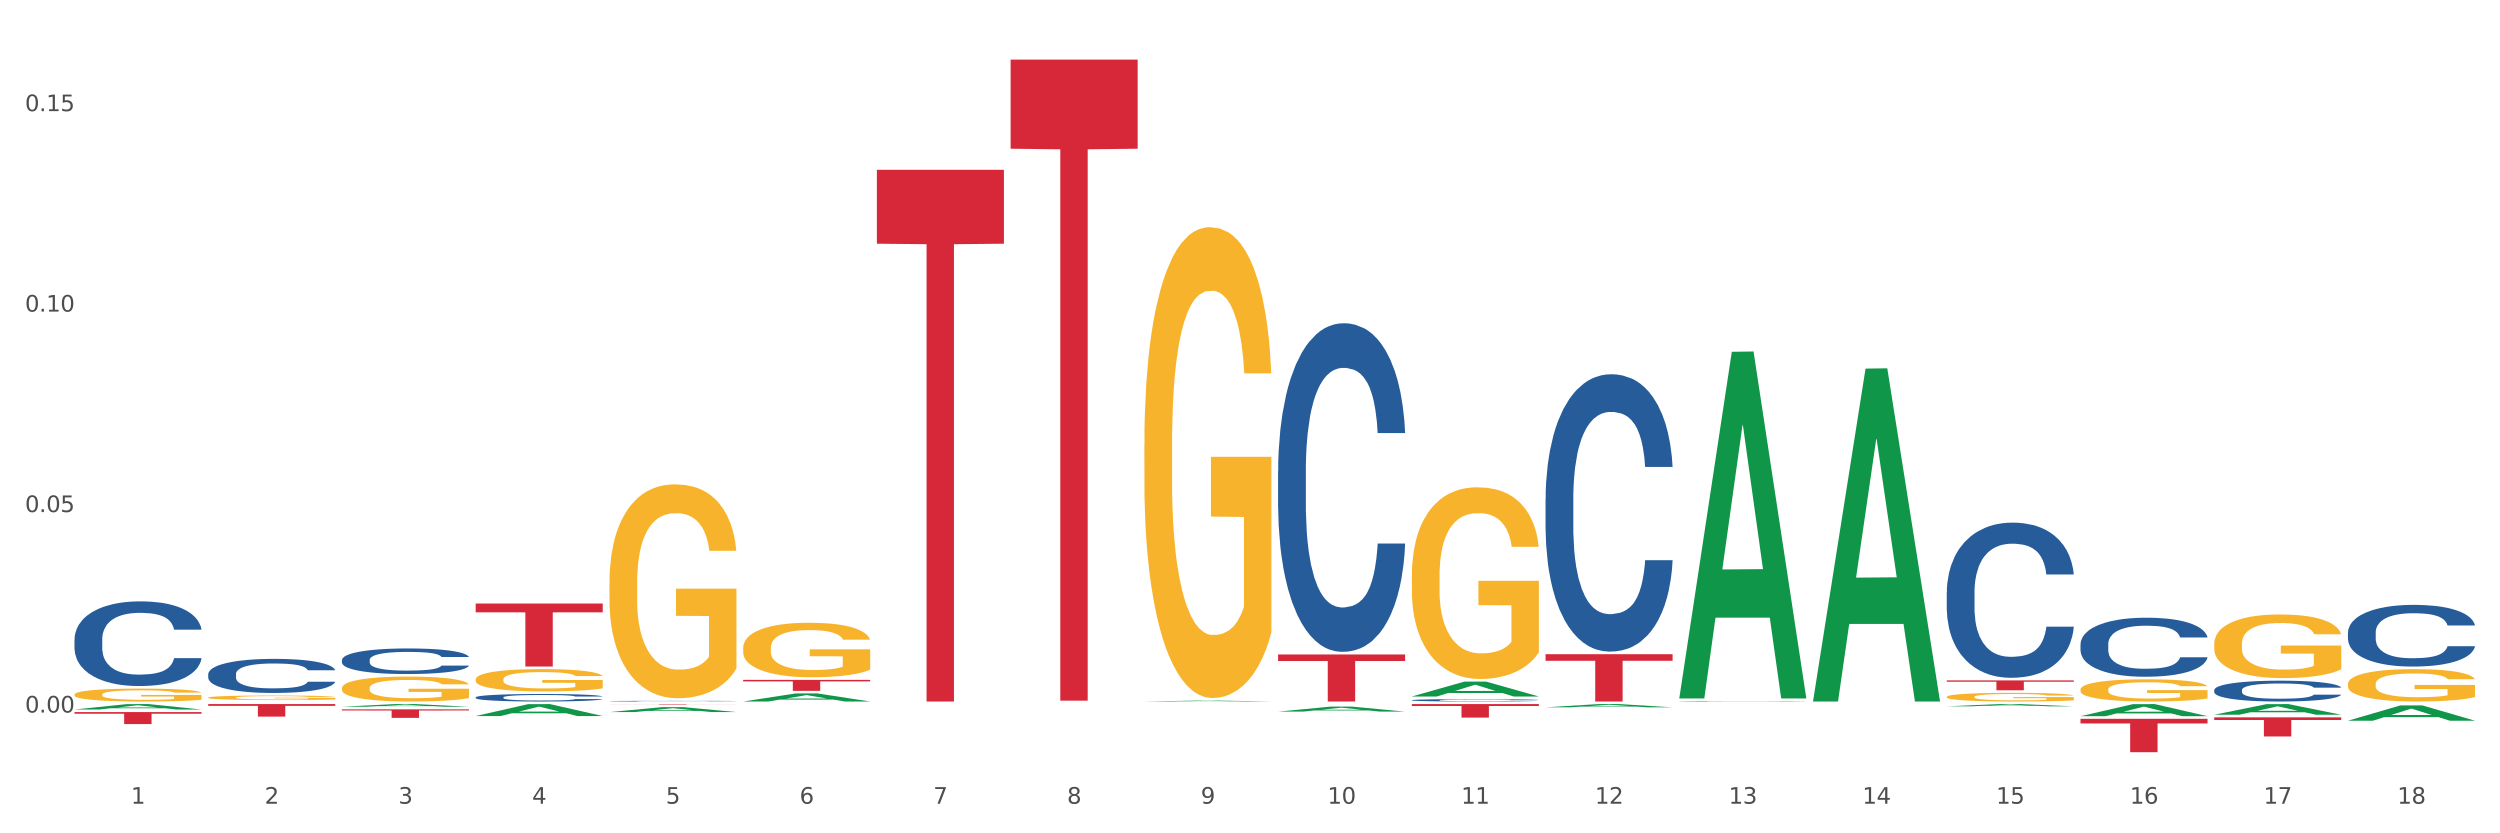 <?xml version="1.0" encoding="utf-8" standalone="no"?>
<!DOCTYPE svg PUBLIC "-//W3C//DTD SVG 1.1//EN"
  "http://www.w3.org/Graphics/SVG/1.1/DTD/svg11.dtd">
<svg xmlns:xlink="http://www.w3.org/1999/xlink" width="1080pt" height="360pt" viewBox="0 0 1080 360" xmlns="http://www.w3.org/2000/svg" version="1.1">
 <rect x="0" y="0" width="1080" height="360" fill="#333333" stroke="none"/>
 <defs>
  <style type="text/css">*{stroke-linejoin: round; stroke-linecap: butt}</style>
 </defs>
 <g id="figure_1">
  <g id="patch_1">
   <path d="M 0 360 
L 1080 360 
L 1080 0 
L 0 0 
z
" style="fill: #ffffff; stroke: #ffffff; stroke-linejoin: miter"/>
  </g>
  <g id="axes_1">
   <g id="matplotlib.axis_1">
    <g id="xtick_1">
     <g id="text_1">
      <!-- 1 -->
      <g style="fill: #4d4d4d" transform="translate(56.563 347.204) scale(0.096 -0.096)">
       <defs>
        <path id="DejaVuSans-31" d="M 794 531 
L 1825 531 
L 1825 4091 
L 703 3866 
L 703 4441 
L 1819 4666 
L 2450 4666 
L 2450 531 
L 3481 531 
L 3481 0 
L 794 0 
L 794 531 
z
" transform="scale(0.016)"/>
       </defs>
       <use xlink:href="#DejaVuSans-31"/>
      </g>
     </g>
    </g>
    <g id="xtick_2">
     <g id="text_2">
      <!-- 2 -->
      <g style="fill: #4d4d4d" transform="translate(114.336 347.204) scale(0.096 -0.096)">
       <defs>
        <path id="DejaVuSans-32" d="M 1228 531 
L 3431 531 
L 3431 0 
L 469 0 
L 469 531 
Q 828 903 1448 1529 
Q 2069 2156 2228 2338 
Q 2531 2678 2651 2914 
Q 2772 3150 2772 3378 
Q 2772 3750 2511 3984 
Q 2250 4219 1831 4219 
Q 1534 4219 1204 4116 
Q 875 4013 500 3803 
L 500 4441 
Q 881 4594 1212 4672 
Q 1544 4750 1819 4750 
Q 2544 4750 2975 4387 
Q 3406 4025 3406 3419 
Q 3406 3131 3298 2873 
Q 3191 2616 2906 2266 
Q 2828 2175 2409 1742 
Q 1991 1309 1228 531 
z
" transform="scale(0.016)"/>
       </defs>
       <use xlink:href="#DejaVuSans-32"/>
      </g>
     </g>
    </g>
    <g id="xtick_3">
     <g id="text_3">
      <!-- 3 -->
      <g style="fill: #4d4d4d" transform="translate(172.109 347.204) scale(0.096 -0.096)">
       <defs>
        <path id="DejaVuSans-33" d="M 2597 2516 
Q 3050 2419 3304 2112 
Q 3559 1806 3559 1356 
Q 3559 666 3084 287 
Q 2609 -91 1734 -91 
Q 1441 -91 1130 -33 
Q 819 25 488 141 
L 488 750 
Q 750 597 1062 519 
Q 1375 441 1716 441 
Q 2309 441 2620 675 
Q 2931 909 2931 1356 
Q 2931 1769 2642 2001 
Q 2353 2234 1838 2234 
L 1294 2234 
L 1294 2753 
L 1863 2753 
Q 2328 2753 2575 2939 
Q 2822 3125 2822 3475 
Q 2822 3834 2567 4026 
Q 2313 4219 1838 4219 
Q 1578 4219 1281 4162 
Q 984 4106 628 3988 
L 628 4550 
Q 988 4650 1302 4700 
Q 1616 4750 1894 4750 
Q 2613 4750 3031 4423 
Q 3450 4097 3450 3541 
Q 3450 3153 3228 2886 
Q 3006 2619 2597 2516 
z
" transform="scale(0.016)"/>
       </defs>
       <use xlink:href="#DejaVuSans-33"/>
      </g>
     </g>
    </g>
    <g id="xtick_4">
     <g id="text_4">
      <!-- 4 -->
      <g style="fill: #4d4d4d" transform="translate(229.882 347.204) scale(0.096 -0.096)">
       <defs>
        <path id="DejaVuSans-34" d="M 2419 4116 
L 825 1625 
L 2419 1625 
L 2419 4116 
z
M 2253 4666 
L 3047 4666 
L 3047 1625 
L 3713 1625 
L 3713 1100 
L 3047 1100 
L 3047 0 
L 2419 0 
L 2419 1100 
L 313 1100 
L 313 1709 
L 2253 4666 
z
" transform="scale(0.016)"/>
       </defs>
       <use xlink:href="#DejaVuSans-34"/>
      </g>
     </g>
    </g>
    <g id="xtick_5">
     <g id="text_5">
      <!-- 5 -->
      <g style="fill: #4d4d4d" transform="translate(287.655 347.204) scale(0.096 -0.096)">
       <defs>
        <path id="DejaVuSans-35" d="M 691 4666 
L 3169 4666 
L 3169 4134 
L 1269 4134 
L 1269 2991 
Q 1406 3038 1543 3061 
Q 1681 3084 1819 3084 
Q 2600 3084 3056 2656 
Q 3513 2228 3513 1497 
Q 3513 744 3044 326 
Q 2575 -91 1722 -91 
Q 1428 -91 1123 -41 
Q 819 9 494 109 
L 494 744 
Q 775 591 1075 516 
Q 1375 441 1709 441 
Q 2250 441 2565 725 
Q 2881 1009 2881 1497 
Q 2881 1984 2565 2268 
Q 2250 2553 1709 2553 
Q 1456 2553 1204 2497 
Q 953 2441 691 2322 
L 691 4666 
z
" transform="scale(0.016)"/>
       </defs>
       <use xlink:href="#DejaVuSans-35"/>
      </g>
     </g>
    </g>
    <g id="xtick_6">
     <g id="text_6">
      <!-- 6 -->
      <g style="fill: #4d4d4d" transform="translate(345.428 347.204) scale(0.096 -0.096)">
       <defs>
        <path id="DejaVuSans-36" d="M 2113 2584 
Q 1688 2584 1439 2293 
Q 1191 2003 1191 1497 
Q 1191 994 1439 701 
Q 1688 409 2113 409 
Q 2538 409 2786 701 
Q 3034 994 3034 1497 
Q 3034 2003 2786 2293 
Q 2538 2584 2113 2584 
z
M 3366 4563 
L 3366 3988 
Q 3128 4100 2886 4159 
Q 2644 4219 2406 4219 
Q 1781 4219 1451 3797 
Q 1122 3375 1075 2522 
Q 1259 2794 1537 2939 
Q 1816 3084 2150 3084 
Q 2853 3084 3261 2657 
Q 3669 2231 3669 1497 
Q 3669 778 3244 343 
Q 2819 -91 2113 -91 
Q 1303 -91 875 529 
Q 447 1150 447 2328 
Q 447 3434 972 4092 
Q 1497 4750 2381 4750 
Q 2619 4750 2861 4703 
Q 3103 4656 3366 4563 
z
" transform="scale(0.016)"/>
       </defs>
       <use xlink:href="#DejaVuSans-36"/>
      </g>
     </g>
    </g>
    <g id="xtick_7">
     <g id="text_7">
      <!-- 7 -->
      <g style="fill: #4d4d4d" transform="translate(403.201 347.204) scale(0.096 -0.096)">
       <defs>
        <path id="DejaVuSans-37" d="M 525 4666 
L 3525 4666 
L 3525 4397 
L 1831 0 
L 1172 0 
L 2766 4134 
L 525 4134 
L 525 4666 
z
" transform="scale(0.016)"/>
       </defs>
       <use xlink:href="#DejaVuSans-37"/>
      </g>
     </g>
    </g>
    <g id="xtick_8">
     <g id="text_8">
      <!-- 8 -->
      <g style="fill: #4d4d4d" transform="translate(460.974 347.204) scale(0.096 -0.096)">
       <defs>
        <path id="DejaVuSans-38" d="M 2034 2216 
Q 1584 2216 1326 1975 
Q 1069 1734 1069 1313 
Q 1069 891 1326 650 
Q 1584 409 2034 409 
Q 2484 409 2743 651 
Q 3003 894 3003 1313 
Q 3003 1734 2745 1975 
Q 2488 2216 2034 2216 
z
M 1403 2484 
Q 997 2584 770 2862 
Q 544 3141 544 3541 
Q 544 4100 942 4425 
Q 1341 4750 2034 4750 
Q 2731 4750 3128 4425 
Q 3525 4100 3525 3541 
Q 3525 3141 3298 2862 
Q 3072 2584 2669 2484 
Q 3125 2378 3379 2068 
Q 3634 1759 3634 1313 
Q 3634 634 3220 271 
Q 2806 -91 2034 -91 
Q 1263 -91 848 271 
Q 434 634 434 1313 
Q 434 1759 690 2068 
Q 947 2378 1403 2484 
z
M 1172 3481 
Q 1172 3119 1398 2916 
Q 1625 2713 2034 2713 
Q 2441 2713 2670 2916 
Q 2900 3119 2900 3481 
Q 2900 3844 2670 4047 
Q 2441 4250 2034 4250 
Q 1625 4250 1398 4047 
Q 1172 3844 1172 3481 
z
" transform="scale(0.016)"/>
       </defs>
       <use xlink:href="#DejaVuSans-38"/>
      </g>
     </g>
    </g>
    <g id="xtick_9">
     <g id="text_9">
      <!-- 9 -->
      <g style="fill: #4d4d4d" transform="translate(518.747 347.204) scale(0.096 -0.096)">
       <defs>
        <path id="DejaVuSans-39" d="M 703 97 
L 703 672 
Q 941 559 1184 500 
Q 1428 441 1663 441 
Q 2288 441 2617 861 
Q 2947 1281 2994 2138 
Q 2813 1869 2534 1725 
Q 2256 1581 1919 1581 
Q 1219 1581 811 2004 
Q 403 2428 403 3163 
Q 403 3881 828 4315 
Q 1253 4750 1959 4750 
Q 2769 4750 3195 4129 
Q 3622 3509 3622 2328 
Q 3622 1225 3098 567 
Q 2575 -91 1691 -91 
Q 1453 -91 1209 -44 
Q 966 3 703 97 
z
M 1959 2075 
Q 2384 2075 2632 2365 
Q 2881 2656 2881 3163 
Q 2881 3666 2632 3958 
Q 2384 4250 1959 4250 
Q 1534 4250 1286 3958 
Q 1038 3666 1038 3163 
Q 1038 2656 1286 2365 
Q 1534 2075 1959 2075 
z
" transform="scale(0.016)"/>
       </defs>
       <use xlink:href="#DejaVuSans-39"/>
      </g>
     </g>
    </g>
    <g id="xtick_10">
     <g id="text_10">
      <!-- 10 -->
      <g style="fill: #4d4d4d" transform="translate(573.466 347.204) scale(0.096 -0.096)">
       <defs>
        <path id="DejaVuSans-30" d="M 2034 4250 
Q 1547 4250 1301 3770 
Q 1056 3291 1056 2328 
Q 1056 1369 1301 889 
Q 1547 409 2034 409 
Q 2525 409 2770 889 
Q 3016 1369 3016 2328 
Q 3016 3291 2770 3770 
Q 2525 4250 2034 4250 
z
M 2034 4750 
Q 2819 4750 3233 4129 
Q 3647 3509 3647 2328 
Q 3647 1150 3233 529 
Q 2819 -91 2034 -91 
Q 1250 -91 836 529 
Q 422 1150 422 2328 
Q 422 3509 836 4129 
Q 1250 4750 2034 4750 
z
" transform="scale(0.016)"/>
       </defs>
       <use xlink:href="#DejaVuSans-31"/>
       <use xlink:href="#DejaVuSans-30" transform="translate(63.623 0)"/>
      </g>
     </g>
    </g>
    <g id="xtick_11">
     <g id="text_11">
      <!-- 11 -->
      <g style="fill: #4d4d4d" transform="translate(631.239 347.204) scale(0.096 -0.096)">
       <use xlink:href="#DejaVuSans-31"/>
       <use xlink:href="#DejaVuSans-31" transform="translate(63.623 0)"/>
      </g>
     </g>
    </g>
    <g id="xtick_12">
     <g id="text_12">
      <!-- 12 -->
      <g style="fill: #4d4d4d" transform="translate(689.012 347.204) scale(0.096 -0.096)">
       <use xlink:href="#DejaVuSans-31"/>
       <use xlink:href="#DejaVuSans-32" transform="translate(63.623 0)"/>
      </g>
     </g>
    </g>
    <g id="xtick_13">
     <g id="text_13">
      <!-- 13 -->
      <g style="fill: #4d4d4d" transform="translate(746.785 347.204) scale(0.096 -0.096)">
       <use xlink:href="#DejaVuSans-31"/>
       <use xlink:href="#DejaVuSans-33" transform="translate(63.623 0)"/>
      </g>
     </g>
    </g>
    <g id="xtick_14">
     <g id="text_14">
      <!-- 14 -->
      <g style="fill: #4d4d4d" transform="translate(804.558 347.204) scale(0.096 -0.096)">
       <use xlink:href="#DejaVuSans-31"/>
       <use xlink:href="#DejaVuSans-34" transform="translate(63.623 0)"/>
      </g>
     </g>
    </g>
    <g id="xtick_15">
     <g id="text_15">
      <!-- 15 -->
      <g style="fill: #4d4d4d" transform="translate(862.331 347.204) scale(0.096 -0.096)">
       <use xlink:href="#DejaVuSans-31"/>
       <use xlink:href="#DejaVuSans-35" transform="translate(63.623 0)"/>
      </g>
     </g>
    </g>
    <g id="xtick_16">
     <g id="text_16">
      <!-- 16 -->
      <g style="fill: #4d4d4d" transform="translate(920.104 347.204) scale(0.096 -0.096)">
       <use xlink:href="#DejaVuSans-31"/>
       <use xlink:href="#DejaVuSans-36" transform="translate(63.623 0)"/>
      </g>
     </g>
    </g>
    <g id="xtick_17">
     <g id="text_17">
      <!-- 17 -->
      <g style="fill: #4d4d4d" transform="translate(977.877 347.204) scale(0.096 -0.096)">
       <use xlink:href="#DejaVuSans-31"/>
       <use xlink:href="#DejaVuSans-37" transform="translate(63.623 0)"/>
      </g>
     </g>
    </g>
    <g id="xtick_18">
     <g id="text_18">
      <!-- 18 -->
      <g style="fill: #4d4d4d" transform="translate(1035.65 347.204) scale(0.096 -0.096)">
       <use xlink:href="#DejaVuSans-31"/>
       <use xlink:href="#DejaVuSans-38" transform="translate(63.623 0)"/>
      </g>
     </g>
    </g>
    <g id="xtick_19"/>
    <g id="xtick_20"/>
    <g id="xtick_21"/>
    <g id="xtick_22"/>
    <g id="xtick_23"/>
    <g id="xtick_24"/>
    <g id="xtick_25"/>
    <g id="xtick_26"/>
    <g id="xtick_27"/>
    <g id="xtick_28"/>
    <g id="xtick_29"/>
    <g id="xtick_30"/>
    <g id="xtick_31"/>
    <g id="xtick_32"/>
    <g id="xtick_33"/>
    <g id="xtick_34"/>
    <g id="xtick_35"/>
   </g>
   <g id="matplotlib.axis_2">
    <g id="ytick_1">
     <g id="text_19">
      <!-- 0.00 -->
      <g style="fill: #4d4d4d" transform="translate(10.8 307.817) scale(0.096 -0.096)">
       <defs>
        <path id="DejaVuSans-2e" d="M 684 794 
L 1344 794 
L 1344 0 
L 684 0 
L 684 794 
z
" transform="scale(0.016)"/>
       </defs>
       <use xlink:href="#DejaVuSans-30"/>
       <use xlink:href="#DejaVuSans-2e" transform="translate(63.623 0)"/>
       <use xlink:href="#DejaVuSans-30" transform="translate(95.41 0)"/>
       <use xlink:href="#DejaVuSans-30" transform="translate(159.033 0)"/>
      </g>
     </g>
    </g>
    <g id="ytick_2">
     <g id="text_20">
      <!-- 0.05 -->
      <g style="fill: #4d4d4d" transform="translate(10.8 221.218) scale(0.096 -0.096)">
       <use xlink:href="#DejaVuSans-30"/>
       <use xlink:href="#DejaVuSans-2e" transform="translate(63.623 0)"/>
       <use xlink:href="#DejaVuSans-30" transform="translate(95.41 0)"/>
       <use xlink:href="#DejaVuSans-35" transform="translate(159.033 0)"/>
      </g>
     </g>
    </g>
    <g id="ytick_3">
     <g id="text_21">
      <!-- 0.10 -->
      <g style="fill: #4d4d4d" transform="translate(10.8 134.619) scale(0.096 -0.096)">
       <use xlink:href="#DejaVuSans-30"/>
       <use xlink:href="#DejaVuSans-2e" transform="translate(63.623 0)"/>
       <use xlink:href="#DejaVuSans-31" transform="translate(95.41 0)"/>
       <use xlink:href="#DejaVuSans-30" transform="translate(159.033 0)"/>
      </g>
     </g>
    </g>
    <g id="ytick_4">
     <g id="text_22">
      <!-- 0.15 -->
      <g style="fill: #4d4d4d" transform="translate(10.8 48.021) scale(0.096 -0.096)">
       <use xlink:href="#DejaVuSans-30"/>
       <use xlink:href="#DejaVuSans-2e" transform="translate(63.623 0)"/>
       <use xlink:href="#DejaVuSans-31" transform="translate(95.41 0)"/>
       <use xlink:href="#DejaVuSans-35" transform="translate(159.033 0)"/>
      </g>
     </g>
    </g>
    <g id="ytick_5"/>
    <g id="ytick_6"/>
    <g id="ytick_7"/>
   </g>
   <g id="PolyCollection_1">
    <path d="M 32.175 306.506 
L 32.232 306.503 
L 54.864 304.172 
L 64.257 304.17 
L 87.059 306.51 
L 76.196 306.51 
L 71.273 305.965 
L 47.905 305.965 
L 47.735 305.974 
L 42.982 306.51 
L 32.175 306.51 
L 32.175 306.506 
L 50.847 305.64 
L 68.331 305.638 
L 59.674 304.669 
L 59.561 304.664 
L 59.447 304.671 
L 50.79 305.638 
L 50.847 305.64 
L 32.175 306.506 
z
" clip-path="url(#p1502f8d294)" style="fill: #109648"/>
    <path d="M 147.721 305.303 
L 147.778 305.302 
L 170.41 304.171 
L 179.803 304.17 
L 202.605 305.305 
L 191.742 305.305 
L 186.819 305.041 
L 163.451 305.041 
L 163.281 305.045 
L 158.528 305.305 
L 147.721 305.305 
L 147.721 305.303 
L 166.393 304.883 
L 183.877 304.882 
L 175.22 304.412 
L 175.107 304.41 
L 174.993 304.413 
L 166.336 304.882 
L 166.393 304.883 
L 147.721 305.303 
z
" clip-path="url(#p1502f8d294)" style="fill: #109648"/>
    <path d="M 205.494 309.32 
L 205.551 309.315 
L 228.183 304.175 
L 237.576 304.17 
L 260.378 309.33 
L 249.515 309.33 
L 244.592 308.128 
L 221.224 308.128 
L 221.054 308.148 
L 216.301 309.33 
L 205.494 309.33 
L 205.494 309.32 
L 224.166 307.411 
L 241.65 307.406 
L 232.993 305.27 
L 232.88 305.26 
L 232.766 305.274 
L 224.109 307.406 
L 224.166 307.411 
L 205.494 309.32 
z
" clip-path="url(#p1502f8d294)" style="fill: #109648"/>
    <path d="M 552.132 282.716 
L 607.016 282.716 
L 607.016 285.542 
L 585.427 285.561 
L 585.427 303.056 
L 573.591 303.056 
L 573.591 285.561 
L 552.132 285.542 
L 552.132 282.735 
L 552.132 282.716 
z
" clip-path="url(#p1502f8d294)" style="fill: #d62839"/>
    <path d="M 321.04 293.693 
L 375.924 293.693 
L 375.924 294.354 
L 354.335 294.358 
L 354.335 298.448 
L 342.499 298.448 
L 342.499 294.358 
L 321.04 294.354 
L 321.04 293.697 
L 321.04 293.693 
z
" clip-path="url(#p1502f8d294)" style="fill: #d62839"/>
    <path d="M 378.813 73.36 
L 433.697 73.36 
L 433.697 105.28 
L 412.108 105.496 
L 412.108 303.056 
L 400.272 303.056 
L 400.272 105.496 
L 378.813 105.28 
L 378.813 73.575 
L 378.813 73.36 
z
" clip-path="url(#p1502f8d294)" style="fill: #d62839"/>
    <path d="M 436.586 25.759 
L 491.47 25.759 
L 491.47 64.245 
L 469.881 64.505 
L 469.881 302.697 
L 458.045 302.697 
L 458.045 64.505 
L 436.586 64.245 
L 436.586 26.02 
L 436.586 25.759 
z
" clip-path="url(#p1502f8d294)" style="fill: #d62839"/>
    <path d="M 263.267 251.94 
L 263.332 251.856 
L 263.332 248.818 
L 263.461 246.202 
L 264.109 239.873 
L 265.081 234.64 
L 265.794 231.855 
L 266.507 229.577 
L 267.349 227.298 
L 268.386 224.935 
L 270.265 221.475 
L 271.432 219.703 
L 272.857 217.847 
L 275.449 215.146 
L 277.328 213.627 
L 279.272 212.361 
L 282.447 210.842 
L 284.521 210.167 
L 286.724 209.661 
L 289.381 209.323 
L 291.389 209.239 
L 295.796 209.492 
L 299.554 210.252 
L 301.368 210.842 
L 303.701 211.855 
L 304.932 212.53 
L 306.941 213.88 
L 309.015 215.653 
L 310.44 217.172 
L 312.579 220.041 
L 314.199 222.91 
L 315.689 226.455 
L 316.466 228.902 
L 317.05 231.18 
L 317.568 233.796 
L 318.086 237.932 
L 306.423 237.932 
L 305.969 234.978 
L 305.256 232.193 
L 304.22 229.493 
L 303.312 227.805 
L 301.757 225.695 
L 300.332 224.345 
L 298.841 223.332 
L 297.027 222.488 
L 295.601 222.066 
L 293.593 221.729 
L 289.64 221.813 
L 286.983 222.488 
L 285.169 223.332 
L 284.002 224.092 
L 282.966 224.935 
L 281.799 226.117 
L 280.439 227.889 
L 279.467 229.493 
L 278.495 231.518 
L 277.717 233.543 
L 277.004 235.906 
L 276.421 238.438 
L 275.967 241.054 
L 275.579 244.261 
L 275.255 249.577 
L 275.255 261.139 
L 275.384 263.755 
L 275.708 267.215 
L 276.097 269.831 
L 276.745 272.954 
L 277.328 275.063 
L 278.43 278.101 
L 279.661 280.633 
L 280.633 282.237 
L 281.605 283.587 
L 283.29 285.443 
L 285.169 286.962 
L 286.789 287.891 
L 288.992 288.735 
L 290.482 289.072 
L 291.778 289.241 
L 294.953 289.241 
L 297.221 288.988 
L 299.748 288.397 
L 301.692 287.638 
L 303.312 286.709 
L 305.127 285.19 
L 306.293 283.756 
L 306.293 266.118 
L 292.037 266.034 
L 292.037 254.303 
L 318.151 254.303 
L 318.151 288.735 
L 317.05 290.507 
L 315.819 292.11 
L 314.523 293.545 
L 312.579 295.317 
L 310.246 297.005 
L 308.172 298.186 
L 305.969 299.199 
L 303.377 300.127 
L 300.008 300.971 
L 297.934 301.309 
L 295.342 301.562 
L 292.297 301.646 
L 289.64 301.478 
L 287.048 301.056 
L 284.326 300.296 
L 281.67 299.199 
L 279.661 298.102 
L 277.652 296.752 
L 275.514 294.98 
L 273.829 293.292 
L 272.533 291.773 
L 271.108 289.832 
L 269.552 287.3 
L 268.386 285.021 
L 267.349 282.659 
L 266.248 279.62 
L 265.47 277.004 
L 264.692 273.713 
L 264.239 271.266 
L 263.721 267.468 
L 263.332 262.152 
L 263.267 251.94 
z
" clip-path="url(#p1502f8d294)" style="fill: #f7b32b"/>
    <path d="M 321.04 279.915 
L 321.105 279.893 
L 321.105 279.119 
L 321.234 278.452 
L 321.882 276.84 
L 322.854 275.507 
L 323.567 274.797 
L 324.28 274.216 
L 325.122 273.636 
L 326.159 273.034 
L 328.038 272.152 
L 329.205 271.701 
L 330.63 271.228 
L 333.222 270.54 
L 335.101 270.153 
L 337.045 269.83 
L 340.22 269.443 
L 342.294 269.271 
L 344.497 269.142 
L 347.154 269.056 
L 349.162 269.034 
L 353.569 269.099 
L 357.327 269.293 
L 359.141 269.443 
L 361.474 269.701 
L 362.705 269.873 
L 364.714 270.217 
L 366.788 270.669 
L 368.213 271.056 
L 370.352 271.787 
L 371.972 272.518 
L 373.462 273.421 
L 374.239 274.044 
L 374.823 274.625 
L 375.341 275.292 
L 375.859 276.345 
L 364.196 276.345 
L 363.742 275.593 
L 363.029 274.883 
L 361.993 274.195 
L 361.085 273.765 
L 359.53 273.227 
L 358.105 272.883 
L 356.614 272.625 
L 354.8 272.41 
L 353.374 272.303 
L 351.366 272.217 
L 347.413 272.238 
L 344.756 272.41 
L 342.942 272.625 
L 341.775 272.819 
L 340.739 273.034 
L 339.572 273.335 
L 338.212 273.786 
L 337.24 274.195 
L 336.268 274.711 
L 335.49 275.227 
L 334.777 275.829 
L 334.194 276.474 
L 333.74 277.141 
L 333.352 277.958 
L 333.028 279.312 
L 333.028 282.258 
L 333.157 282.925 
L 333.481 283.806 
L 333.87 284.473 
L 334.518 285.269 
L 335.101 285.806 
L 336.203 286.58 
L 337.434 287.225 
L 338.406 287.634 
L 339.378 287.978 
L 341.063 288.451 
L 342.942 288.838 
L 344.562 289.074 
L 346.765 289.289 
L 348.255 289.375 
L 349.551 289.418 
L 352.726 289.418 
L 354.994 289.354 
L 357.521 289.203 
L 359.465 289.01 
L 361.085 288.773 
L 362.9 288.386 
L 364.066 288.021 
L 364.066 283.527 
L 349.81 283.505 
L 349.81 280.517 
L 375.924 280.517 
L 375.924 289.289 
L 374.823 289.741 
L 373.591 290.15 
L 372.296 290.515 
L 370.352 290.967 
L 368.019 291.397 
L 365.945 291.698 
L 363.742 291.956 
L 361.15 292.192 
L 357.781 292.407 
L 355.707 292.493 
L 353.115 292.558 
L 350.07 292.579 
L 347.413 292.536 
L 344.821 292.429 
L 342.099 292.235 
L 339.443 291.956 
L 337.434 291.676 
L 335.425 291.332 
L 333.287 290.881 
L 331.602 290.451 
L 330.306 290.063 
L 328.881 289.569 
L 327.325 288.924 
L 326.159 288.343 
L 325.122 287.741 
L 324.021 286.967 
L 323.243 286.301 
L 322.465 285.462 
L 322.012 284.838 
L 321.493 283.871 
L 321.105 282.516 
L 321.04 279.915 
z
" clip-path="url(#p1502f8d294)" style="fill: #f7b32b"/>
    <path d="M 494.359 192.129 
L 494.424 191.944 
L 494.424 185.256 
L 494.553 179.497 
L 495.201 165.565 
L 496.173 154.048 
L 496.886 147.917 
L 497.599 142.902 
L 498.441 137.886 
L 499.478 132.685 
L 501.357 125.068 
L 502.523 121.167 
L 503.949 117.08 
L 506.541 111.136 
L 508.42 107.792 
L 510.364 105.006 
L 513.539 101.662 
L 515.613 100.176 
L 517.816 99.061 
L 520.473 98.318 
L 522.481 98.132 
L 526.888 98.69 
L 530.646 100.362 
L 532.46 101.662 
L 534.793 103.891 
L 536.024 105.377 
L 538.033 108.35 
L 540.107 112.251 
L 541.532 115.594 
L 543.671 121.91 
L 545.29 128.226 
L 546.781 136.028 
L 547.558 141.416 
L 548.142 146.431 
L 548.66 152.19 
L 549.178 161.293 
L 537.515 161.293 
L 537.061 154.791 
L 536.348 148.661 
L 535.311 142.716 
L 534.404 139.001 
L 532.849 134.357 
L 531.424 131.384 
L 529.933 129.155 
L 528.119 127.298 
L 526.693 126.369 
L 524.685 125.626 
L 520.732 125.811 
L 518.075 127.298 
L 516.261 129.155 
L 515.094 130.827 
L 514.058 132.685 
L 512.891 135.285 
L 511.53 139.186 
L 510.558 142.716 
L 509.586 147.174 
L 508.809 151.633 
L 508.096 156.834 
L 507.513 162.407 
L 507.059 168.166 
L 506.671 175.225 
L 506.347 186.928 
L 506.347 212.378 
L 506.476 218.137 
L 506.8 225.753 
L 507.189 231.512 
L 507.837 238.385 
L 508.42 243.029 
L 509.522 249.717 
L 510.753 255.289 
L 511.725 258.819 
L 512.697 261.791 
L 514.382 265.878 
L 516.261 269.222 
L 517.881 271.265 
L 520.084 273.123 
L 521.574 273.866 
L 522.87 274.237 
L 526.045 274.237 
L 528.313 273.68 
L 530.84 272.38 
L 532.784 270.708 
L 534.404 268.665 
L 536.219 265.321 
L 537.385 262.163 
L 537.385 223.338 
L 523.129 223.152 
L 523.129 197.331 
L 549.243 197.331 
L 549.243 273.123 
L 548.142 277.024 
L 546.91 280.553 
L 545.614 283.711 
L 543.671 287.613 
L 541.338 291.328 
L 539.264 293.929 
L 537.061 296.158 
L 534.469 298.201 
L 531.1 300.059 
L 529.026 300.802 
L 526.434 301.359 
L 523.389 301.545 
L 520.732 301.173 
L 518.14 300.245 
L 515.418 298.573 
L 512.762 296.158 
L 510.753 293.743 
L 508.744 290.771 
L 506.606 286.869 
L 504.921 283.154 
L 503.625 279.81 
L 502.199 275.538 
L 500.644 269.965 
L 499.478 264.949 
L 498.441 259.748 
L 497.34 253.06 
L 496.562 247.302 
L 495.784 240.057 
L 495.331 234.67 
L 494.812 226.31 
L 494.424 214.607 
L 494.359 192.129 
z
" clip-path="url(#p1502f8d294)" style="fill: #f7b32b"/>
    <path d="M 609.905 248.783 
L 609.97 248.707 
L 609.97 245.984 
L 610.099 243.64 
L 610.747 237.967 
L 611.719 233.277 
L 612.432 230.781 
L 613.145 228.739 
L 613.987 226.697 
L 615.024 224.579 
L 616.903 221.478 
L 618.069 219.89 
L 619.495 218.226 
L 622.087 215.805 
L 623.966 214.444 
L 625.91 213.309 
L 629.085 211.948 
L 631.159 211.343 
L 633.362 210.889 
L 636.019 210.586 
L 638.027 210.511 
L 642.434 210.737 
L 646.192 211.418 
L 648.006 211.948 
L 650.339 212.855 
L 651.57 213.46 
L 653.579 214.671 
L 655.653 216.259 
L 657.078 217.62 
L 659.216 220.192 
L 660.836 222.764 
L 662.327 225.941 
L 663.104 228.134 
L 663.688 230.176 
L 664.206 232.521 
L 664.724 236.227 
L 653.061 236.227 
L 652.607 233.58 
L 651.894 231.084 
L 650.857 228.663 
L 649.95 227.151 
L 648.395 225.26 
L 646.97 224.05 
L 645.479 223.142 
L 643.665 222.386 
L 642.239 222.007 
L 640.231 221.705 
L 636.278 221.78 
L 633.621 222.386 
L 631.807 223.142 
L 630.64 223.823 
L 629.604 224.579 
L 628.437 225.638 
L 627.076 227.226 
L 626.104 228.663 
L 625.132 230.479 
L 624.355 232.294 
L 623.642 234.412 
L 623.059 236.681 
L 622.605 239.026 
L 622.217 241.9 
L 621.893 246.665 
L 621.893 257.027 
L 622.022 259.372 
L 622.346 262.473 
L 622.735 264.818 
L 623.383 267.617 
L 623.966 269.507 
L 625.068 272.23 
L 626.299 274.5 
L 627.271 275.937 
L 628.243 277.147 
L 629.928 278.811 
L 631.807 280.172 
L 633.427 281.004 
L 635.63 281.761 
L 637.12 282.063 
L 638.416 282.215 
L 641.591 282.215 
L 643.859 281.988 
L 646.386 281.458 
L 648.33 280.777 
L 649.95 279.945 
L 651.765 278.584 
L 652.931 277.298 
L 652.931 261.49 
L 638.675 261.414 
L 638.675 250.901 
L 664.789 250.901 
L 664.789 281.761 
L 663.688 283.349 
L 662.456 284.786 
L 661.16 286.072 
L 659.216 287.66 
L 656.884 289.173 
L 654.81 290.232 
L 652.607 291.14 
L 650.015 291.972 
L 646.646 292.728 
L 644.572 293.031 
L 641.98 293.258 
L 638.935 293.333 
L 636.278 293.182 
L 633.686 292.804 
L 630.964 292.123 
L 628.308 291.14 
L 626.299 290.156 
L 624.29 288.946 
L 622.152 287.358 
L 620.467 285.845 
L 619.171 284.484 
L 617.745 282.744 
L 616.19 280.475 
L 615.024 278.433 
L 613.987 276.315 
L 612.886 273.592 
L 612.108 271.247 
L 611.33 268.297 
L 610.877 266.104 
L 610.358 262.7 
L 609.97 257.935 
L 609.905 248.783 
z
" clip-path="url(#p1502f8d294)" style="fill: #f7b32b"/>
    <path d="M 263.267 304.17 
L 318.151 304.17 
L 318.151 304.198 
L 296.562 304.198 
L 296.562 304.374 
L 284.726 304.374 
L 284.726 304.198 
L 263.267 304.198 
L 263.267 304.17 
L 263.267 304.17 
z
" clip-path="url(#p1502f8d294)" style="fill: #d62839"/>
    <path d="M 609.905 304.17 
L 664.789 304.17 
L 664.789 304.981 
L 643.2 304.987 
L 643.2 310.01 
L 631.364 310.01 
L 631.364 304.987 
L 609.905 304.981 
L 609.905 304.175 
L 609.905 304.17 
z
" clip-path="url(#p1502f8d294)" style="fill: #d62839"/>
    <path d="M 667.678 282.611 
L 722.562 282.611 
L 722.562 285.452 
L 700.973 285.472 
L 700.973 303.056 
L 689.137 303.056 
L 689.137 285.472 
L 667.678 285.452 
L 667.678 282.63 
L 667.678 282.611 
z
" clip-path="url(#p1502f8d294)" style="fill: #d62839"/>
    <path d="M 840.997 293.925 
L 895.881 293.925 
L 895.881 294.518 
L 874.291 294.522 
L 874.291 298.197 
L 862.456 298.197 
L 862.456 294.522 
L 840.997 294.518 
L 840.997 293.929 
L 840.997 293.925 
z
" clip-path="url(#p1502f8d294)" style="fill: #d62839"/>
    <path d="M 840.997 305.132 
L 841.053 305.132 
L 863.686 304.171 
L 873.079 304.17 
L 895.881 305.134 
L 885.017 305.134 
L 880.095 304.91 
L 856.726 304.91 
L 856.557 304.913 
L 851.804 305.134 
L 840.997 305.134 
L 840.997 305.132 
L 859.669 304.776 
L 877.152 304.775 
L 868.495 304.375 
L 868.382 304.374 
L 868.269 304.376 
L 859.612 304.775 
L 859.669 304.776 
L 840.997 305.132 
z
" clip-path="url(#p1502f8d294)" style="fill: #109648"/>
    <path d="M 840.997 301.041 
L 841.062 301.038 
L 841.062 300.915 
L 841.191 300.809 
L 841.839 300.552 
L 842.811 300.34 
L 843.524 300.227 
L 844.237 300.135 
L 845.079 300.042 
L 846.116 299.947 
L 847.995 299.806 
L 849.161 299.735 
L 850.587 299.659 
L 853.179 299.55 
L 855.058 299.488 
L 857.002 299.437 
L 860.177 299.375 
L 862.251 299.348 
L 864.454 299.328 
L 867.111 299.314 
L 869.119 299.31 
L 873.526 299.321 
L 877.284 299.352 
L 879.098 299.375 
L 881.431 299.417 
L 882.662 299.444 
L 884.671 299.499 
L 886.744 299.57 
L 888.17 299.632 
L 890.308 299.748 
L 891.928 299.865 
L 893.419 300.008 
L 894.196 300.107 
L 894.779 300.2 
L 895.298 300.306 
L 895.816 300.473 
L 884.153 300.473 
L 883.699 300.354 
L 882.986 300.241 
L 881.949 300.131 
L 881.042 300.063 
L 879.487 299.977 
L 878.061 299.923 
L 876.571 299.882 
L 874.757 299.848 
L 873.331 299.83 
L 871.322 299.817 
L 867.37 299.82 
L 864.713 299.848 
L 862.899 299.882 
L 861.732 299.913 
L 860.695 299.947 
L 859.529 299.995 
L 858.168 300.066 
L 857.196 300.131 
L 856.224 300.214 
L 855.447 300.296 
L 854.734 300.391 
L 854.151 300.494 
L 853.697 300.6 
L 853.308 300.73 
L 852.984 300.946 
L 852.984 301.414 
L 853.114 301.52 
L 853.438 301.66 
L 853.827 301.767 
L 854.475 301.893 
L 855.058 301.979 
L 856.16 302.102 
L 857.391 302.204 
L 858.363 302.269 
L 859.335 302.324 
L 861.019 302.399 
L 862.899 302.461 
L 864.519 302.499 
L 866.722 302.533 
L 868.212 302.546 
L 869.508 302.553 
L 872.683 302.553 
L 874.951 302.543 
L 877.478 302.519 
L 879.422 302.488 
L 881.042 302.451 
L 882.857 302.389 
L 884.023 302.331 
L 884.023 301.616 
L 869.767 301.613 
L 869.767 301.137 
L 895.881 301.137 
L 895.881 302.533 
L 894.779 302.605 
L 893.548 302.67 
L 892.252 302.728 
L 890.308 302.8 
L 887.976 302.868 
L 885.902 302.916 
L 883.699 302.957 
L 881.107 302.995 
L 877.737 303.029 
L 875.664 303.042 
L 873.072 303.053 
L 870.026 303.056 
L 867.37 303.049 
L 864.778 303.032 
L 862.056 303.001 
L 859.4 302.957 
L 857.391 302.912 
L 855.382 302.858 
L 853.244 302.786 
L 851.559 302.717 
L 850.263 302.656 
L 848.837 302.577 
L 847.282 302.475 
L 846.116 302.382 
L 845.079 302.286 
L 843.977 302.163 
L 843.2 302.057 
L 842.422 301.924 
L 841.969 301.825 
L 841.45 301.671 
L 841.062 301.455 
L 840.997 301.041 
z
" clip-path="url(#p1502f8d294)" style="fill: #f7b32b"/>
    <path d="M 898.77 297.897 
L 898.835 297.888 
L 898.835 297.573 
L 898.964 297.302 
L 899.612 296.645 
L 900.584 296.102 
L 901.297 295.813 
L 902.01 295.576 
L 902.852 295.34 
L 903.889 295.094 
L 905.768 294.735 
L 906.934 294.551 
L 908.36 294.359 
L 910.952 294.078 
L 912.831 293.921 
L 914.775 293.789 
L 917.95 293.632 
L 920.024 293.562 
L 922.227 293.509 
L 924.884 293.474 
L 926.892 293.465 
L 931.299 293.492 
L 935.057 293.57 
L 936.871 293.632 
L 939.204 293.737 
L 940.435 293.807 
L 942.444 293.947 
L 944.517 294.131 
L 945.943 294.289 
L 948.081 294.586 
L 949.701 294.884 
L 951.192 295.252 
L 951.969 295.506 
L 952.552 295.743 
L 953.071 296.014 
L 953.589 296.443 
L 941.926 296.443 
L 941.472 296.137 
L 940.759 295.848 
L 939.722 295.567 
L 938.815 295.392 
L 937.26 295.173 
L 935.834 295.033 
L 934.344 294.928 
L 932.53 294.84 
L 931.104 294.797 
L 929.095 294.762 
L 925.143 294.77 
L 922.486 294.84 
L 920.672 294.928 
L 919.505 295.007 
L 918.468 295.094 
L 917.302 295.217 
L 915.941 295.401 
L 914.969 295.567 
L 913.997 295.778 
L 913.22 295.988 
L 912.507 296.233 
L 911.924 296.496 
L 911.47 296.767 
L 911.081 297.1 
L 910.757 297.652 
L 910.757 298.852 
L 910.887 299.123 
L 911.211 299.483 
L 911.6 299.754 
L 912.248 300.078 
L 912.831 300.297 
L 913.933 300.612 
L 915.164 300.875 
L 916.136 301.042 
L 917.108 301.182 
L 918.792 301.374 
L 920.672 301.532 
L 922.292 301.628 
L 924.495 301.716 
L 925.985 301.751 
L 927.281 301.769 
L 930.456 301.769 
L 932.724 301.742 
L 935.251 301.681 
L 937.195 301.602 
L 938.815 301.506 
L 940.63 301.348 
L 941.796 301.199 
L 941.796 299.369 
L 927.54 299.36 
L 927.54 298.142 
L 953.654 298.142 
L 953.654 301.716 
L 952.552 301.9 
L 951.321 302.066 
L 950.025 302.215 
L 948.081 302.399 
L 945.749 302.574 
L 943.675 302.697 
L 941.472 302.802 
L 938.88 302.898 
L 935.51 302.986 
L 933.437 303.021 
L 930.845 303.047 
L 927.799 303.056 
L 925.143 303.039 
L 922.551 302.995 
L 919.829 302.916 
L 917.172 302.802 
L 915.164 302.688 
L 913.155 302.548 
L 911.017 302.364 
L 909.332 302.189 
L 908.036 302.031 
L 906.61 301.83 
L 905.055 301.567 
L 903.889 301.331 
L 902.852 301.085 
L 901.75 300.77 
L 900.973 300.499 
L 900.195 300.157 
L 899.742 299.903 
L 899.223 299.509 
L 898.835 298.957 
L 898.77 297.897 
z
" clip-path="url(#p1502f8d294)" style="fill: #f7b32b"/>
    <path d="M 1014.316 295.531 
L 1014.38 295.518 
L 1014.38 295.058 
L 1014.51 294.662 
L 1015.158 293.704 
L 1016.13 292.912 
L 1016.843 292.49 
L 1017.556 292.145 
L 1018.398 291.8 
L 1019.435 291.443 
L 1021.314 290.919 
L 1022.48 290.65 
L 1023.906 290.369 
L 1026.498 289.961 
L 1028.377 289.731 
L 1030.321 289.539 
L 1033.496 289.309 
L 1035.57 289.207 
L 1037.773 289.13 
L 1040.429 289.079 
L 1042.438 289.066 
L 1046.845 289.105 
L 1050.603 289.22 
L 1052.417 289.309 
L 1054.75 289.462 
L 1055.981 289.564 
L 1057.99 289.769 
L 1060.063 290.037 
L 1061.489 290.267 
L 1063.627 290.702 
L 1065.247 291.136 
L 1066.738 291.673 
L 1067.515 292.043 
L 1068.098 292.388 
L 1068.617 292.784 
L 1069.135 293.41 
L 1057.471 293.41 
L 1057.018 292.963 
L 1056.305 292.541 
L 1055.268 292.132 
L 1054.361 291.877 
L 1052.806 291.558 
L 1051.38 291.353 
L 1049.89 291.2 
L 1048.076 291.072 
L 1046.65 291.008 
L 1044.641 290.957 
L 1040.689 290.97 
L 1038.032 291.072 
L 1036.218 291.2 
L 1035.051 291.315 
L 1034.014 291.443 
L 1032.848 291.621 
L 1031.487 291.89 
L 1030.515 292.132 
L 1029.543 292.439 
L 1028.766 292.746 
L 1028.053 293.103 
L 1027.47 293.487 
L 1027.016 293.883 
L 1026.627 294.368 
L 1026.303 295.173 
L 1026.303 296.924 
L 1026.433 297.32 
L 1026.757 297.843 
L 1027.146 298.239 
L 1027.794 298.712 
L 1028.377 299.032 
L 1029.479 299.492 
L 1030.71 299.875 
L 1031.682 300.118 
L 1032.654 300.322 
L 1034.338 300.603 
L 1036.218 300.833 
L 1037.838 300.974 
L 1040.041 301.101 
L 1041.531 301.152 
L 1042.827 301.178 
L 1046.002 301.178 
L 1048.27 301.14 
L 1050.797 301.05 
L 1052.741 300.935 
L 1054.361 300.795 
L 1056.176 300.565 
L 1057.342 300.348 
L 1057.342 297.677 
L 1043.086 297.665 
L 1043.086 295.889 
L 1069.2 295.889 
L 1069.2 301.101 
L 1068.098 301.37 
L 1066.867 301.612 
L 1065.571 301.83 
L 1063.627 302.098 
L 1061.295 302.353 
L 1059.221 302.532 
L 1057.018 302.686 
L 1054.426 302.826 
L 1051.056 302.954 
L 1048.983 303.005 
L 1046.391 303.043 
L 1043.345 303.056 
L 1040.689 303.031 
L 1038.097 302.967 
L 1035.375 302.852 
L 1032.718 302.686 
L 1030.71 302.519 
L 1028.701 302.315 
L 1026.563 302.047 
L 1024.878 301.791 
L 1023.582 301.561 
L 1022.156 301.267 
L 1020.601 300.884 
L 1019.435 300.539 
L 1018.398 300.181 
L 1017.296 299.722 
L 1016.519 299.325 
L 1015.741 298.827 
L 1015.288 298.457 
L 1014.769 297.882 
L 1014.38 297.077 
L 1014.316 295.531 
z
" clip-path="url(#p1502f8d294)" style="fill: #f7b32b"/>
    <path d="M 956.543 278.156 
L 956.607 278.131 
L 956.607 277.227 
L 956.737 276.449 
L 957.385 274.566 
L 958.357 273.01 
L 959.07 272.182 
L 959.783 271.504 
L 960.625 270.826 
L 961.662 270.123 
L 963.541 269.094 
L 964.707 268.567 
L 966.133 268.014 
L 968.725 267.211 
L 970.604 266.759 
L 972.548 266.383 
L 975.723 265.931 
L 977.797 265.73 
L 980 265.58 
L 982.656 265.479 
L 984.665 265.454 
L 989.072 265.529 
L 992.83 265.755 
L 994.644 265.931 
L 996.977 266.232 
L 998.208 266.433 
L 1000.217 266.835 
L 1002.29 267.362 
L 1003.716 267.814 
L 1005.854 268.667 
L 1007.474 269.521 
L 1008.965 270.575 
L 1009.742 271.303 
L 1010.325 271.981 
L 1010.844 272.759 
L 1011.362 273.989 
L 999.698 273.989 
L 999.245 273.11 
L 998.532 272.282 
L 997.495 271.479 
L 996.588 270.977 
L 995.033 270.349 
L 993.607 269.947 
L 992.117 269.646 
L 990.303 269.395 
L 988.877 269.27 
L 986.868 269.169 
L 982.916 269.194 
L 980.259 269.395 
L 978.445 269.646 
L 977.278 269.872 
L 976.241 270.123 
L 975.075 270.475 
L 973.714 271.002 
L 972.742 271.479 
L 971.77 272.081 
L 970.993 272.684 
L 970.28 273.386 
L 969.697 274.14 
L 969.243 274.918 
L 968.854 275.872 
L 968.53 277.453 
L 968.53 280.892 
L 968.66 281.67 
L 968.984 282.7 
L 969.373 283.478 
L 970.021 284.407 
L 970.604 285.034 
L 971.706 285.938 
L 972.937 286.691 
L 973.909 287.168 
L 974.881 287.57 
L 976.565 288.122 
L 978.445 288.574 
L 980.065 288.85 
L 982.268 289.101 
L 983.758 289.201 
L 985.054 289.251 
L 988.229 289.251 
L 990.497 289.176 
L 993.024 289 
L 994.968 288.774 
L 996.588 288.498 
L 998.403 288.046 
L 999.569 287.62 
L 999.569 282.373 
L 985.313 282.348 
L 985.313 278.859 
L 1011.427 278.859 
L 1011.427 289.101 
L 1010.325 289.628 
L 1009.094 290.105 
L 1007.798 290.532 
L 1005.854 291.059 
L 1003.522 291.561 
L 1001.448 291.912 
L 999.245 292.214 
L 996.653 292.49 
L 993.283 292.741 
L 991.21 292.841 
L 988.618 292.916 
L 985.572 292.942 
L 982.916 292.891 
L 980.324 292.766 
L 977.602 292.54 
L 974.945 292.214 
L 972.937 291.887 
L 970.928 291.486 
L 968.79 290.958 
L 967.105 290.456 
L 965.809 290.005 
L 964.383 289.427 
L 962.828 288.674 
L 961.662 287.996 
L 960.625 287.293 
L 959.523 286.39 
L 958.746 285.612 
L 957.968 284.633 
L 957.515 283.905 
L 956.996 282.775 
L 956.607 281.193 
L 956.543 278.156 
z
" clip-path="url(#p1502f8d294)" style="fill: #f7b32b"/>
    <path d="M 1014.316 273.278 
L 1014.381 273.253 
L 1014.381 272.572 
L 1014.575 271.647 
L 1015.289 269.943 
L 1016.197 268.654 
L 1017.754 267.145 
L 1018.597 266.512 
L 1019.7 265.806 
L 1021.971 264.662 
L 1024.566 263.689 
L 1026.382 263.153 
L 1027.745 262.813 
L 1030.794 262.204 
L 1032.546 261.937 
L 1034.362 261.718 
L 1035.919 261.572 
L 1038.514 261.401 
L 1040.59 261.328 
L 1042.99 261.304 
L 1045.002 261.328 
L 1047.661 261.426 
L 1051.554 261.718 
L 1053.046 261.888 
L 1055.057 262.18 
L 1057.133 262.569 
L 1058.82 262.959 
L 1060.766 263.519 
L 1062.777 264.249 
L 1064.724 265.173 
L 1066.086 266.025 
L 1067.189 266.926 
L 1068.162 268.021 
L 1068.876 269.213 
L 1069.2 270.211 
L 1057.328 270.211 
L 1057.003 269.311 
L 1056.355 268.337 
L 1055.706 267.68 
L 1054.992 267.145 
L 1053.889 266.536 
L 1052.916 266.147 
L 1051.294 265.684 
L 1049.802 265.392 
L 1048.57 265.222 
L 1047.078 265.076 
L 1043.899 264.93 
L 1041.628 264.93 
L 1040.201 264.979 
L 1038.449 265.1 
L 1036.957 265.271 
L 1035.205 265.563 
L 1033.843 265.879 
L 1032.481 266.293 
L 1031.702 266.585 
L 1030.534 267.12 
L 1029.756 267.558 
L 1028.718 268.313 
L 1028.134 268.848 
L 1027.096 270.235 
L 1026.642 271.258 
L 1026.447 271.963 
L 1026.318 272.742 
L 1026.318 276.539 
L 1026.707 278.242 
L 1027.031 278.972 
L 1027.55 279.8 
L 1028.523 280.871 
L 1029.951 281.917 
L 1031.443 282.671 
L 1032.675 283.134 
L 1033.843 283.475 
L 1035.011 283.742 
L 1036.438 283.986 
L 1037.606 284.132 
L 1039.357 284.278 
L 1041.433 284.351 
L 1043.055 284.351 
L 1046.364 284.229 
L 1047.856 284.107 
L 1049.283 283.937 
L 1050.84 283.669 
L 1052.073 283.377 
L 1052.787 283.158 
L 1053.954 282.696 
L 1054.863 282.209 
L 1055.641 281.649 
L 1056.16 281.163 
L 1056.744 280.433 
L 1057.198 279.605 
L 1057.328 279.167 
L 1069.2 279.167 
L 1068.94 280.043 
L 1068.486 280.895 
L 1067.578 282.039 
L 1066.864 282.696 
L 1065.762 283.499 
L 1064.594 284.18 
L 1062.972 284.935 
L 1061.48 285.495 
L 1059.923 285.981 
L 1058.236 286.419 
L 1055.187 287.028 
L 1054.084 287.198 
L 1051.749 287.49 
L 1049.932 287.661 
L 1047.272 287.831 
L 1044.547 287.928 
L 1041.693 287.953 
L 1039.163 287.904 
L 1036.373 287.758 
L 1034.622 287.612 
L 1032.675 287.393 
L 1030.405 287.052 
L 1028.264 286.638 
L 1026.253 286.152 
L 1024.371 285.592 
L 1022.62 284.959 
L 1020.349 283.913 
L 1018.662 282.891 
L 1017.43 281.941 
L 1016.586 281.138 
L 1015.743 280.116 
L 1015.289 279.41 
L 1014.575 277.707 
L 1014.316 276.125 
L 1014.316 273.278 
z
" clip-path="url(#p1502f8d294)" style="fill: #255c99"/>
    <path d="M 840.997 255.894 
L 841.062 255.833 
L 841.062 254.119 
L 841.256 251.792 
L 841.97 247.507 
L 842.878 244.262 
L 844.435 240.466 
L 845.278 238.874 
L 846.381 237.099 
L 848.652 234.221 
L 851.247 231.773 
L 853.063 230.426 
L 854.426 229.569 
L 857.475 228.038 
L 859.227 227.365 
L 861.043 226.814 
L 862.6 226.446 
L 865.195 226.018 
L 867.271 225.834 
L 869.672 225.773 
L 871.683 225.834 
L 874.343 226.079 
L 878.235 226.814 
L 879.727 227.242 
L 881.738 227.977 
L 883.814 228.956 
L 885.501 229.936 
L 887.447 231.344 
L 889.458 233.181 
L 891.405 235.507 
L 892.767 237.65 
L 893.87 239.915 
L 894.843 242.67 
L 895.557 245.67 
L 895.881 248.18 
L 884.009 248.18 
L 883.685 245.915 
L 883.036 243.466 
L 882.387 241.813 
L 881.673 240.466 
L 880.571 238.936 
L 879.597 237.956 
L 877.976 236.793 
L 876.483 236.058 
L 875.251 235.63 
L 873.759 235.262 
L 870.58 234.895 
L 868.309 234.895 
L 866.882 235.017 
L 865.13 235.323 
L 863.638 235.752 
L 861.887 236.487 
L 860.524 237.283 
L 859.162 238.323 
L 858.383 239.058 
L 857.216 240.405 
L 856.437 241.507 
L 855.399 243.405 
L 854.815 244.752 
L 853.777 248.241 
L 853.323 250.813 
L 853.128 252.588 
L 852.999 254.547 
L 852.999 264.098 
L 853.388 268.383 
L 853.712 270.22 
L 854.231 272.302 
L 855.204 274.995 
L 856.632 277.628 
L 858.124 279.526 
L 859.356 280.689 
L 860.524 281.546 
L 861.692 282.22 
L 863.119 282.832 
L 864.287 283.199 
L 866.039 283.566 
L 868.115 283.75 
L 869.736 283.75 
L 873.045 283.444 
L 874.537 283.138 
L 875.964 282.709 
L 877.521 282.036 
L 878.754 281.301 
L 879.468 280.75 
L 880.635 279.587 
L 881.544 278.363 
L 882.322 276.954 
L 882.841 275.73 
L 883.425 273.893 
L 883.879 271.812 
L 884.009 270.71 
L 895.881 270.71 
L 895.622 272.914 
L 895.167 275.057 
L 894.259 277.934 
L 893.546 279.587 
L 892.443 281.607 
L 891.275 283.322 
L 889.653 285.219 
L 888.161 286.628 
L 886.604 287.852 
L 884.917 288.954 
L 881.868 290.484 
L 880.765 290.913 
L 878.43 291.648 
L 876.613 292.076 
L 873.953 292.505 
L 871.229 292.75 
L 868.374 292.811 
L 865.844 292.688 
L 863.054 292.321 
L 861.303 291.954 
L 859.356 291.403 
L 857.086 290.546 
L 854.945 289.505 
L 852.934 288.28 
L 851.052 286.872 
L 849.301 285.281 
L 847.03 282.648 
L 845.343 280.077 
L 844.111 277.689 
L 843.267 275.669 
L 842.424 273.097 
L 841.97 271.322 
L 841.256 267.036 
L 840.997 263.057 
L 840.997 255.894 
z
" clip-path="url(#p1502f8d294)" style="fill: #255c99"/>
    <path d="M 898.77 278.309 
L 898.835 278.285 
L 898.835 277.633 
L 899.029 276.748 
L 899.743 275.118 
L 900.651 273.884 
L 902.208 272.44 
L 903.051 271.834 
L 904.154 271.159 
L 906.425 270.065 
L 909.02 269.133 
L 910.836 268.621 
L 912.199 268.295 
L 915.248 267.712 
L 917 267.456 
L 918.816 267.247 
L 920.373 267.107 
L 922.968 266.944 
L 925.044 266.874 
L 927.444 266.851 
L 929.456 266.874 
L 932.116 266.967 
L 936.008 267.247 
L 937.5 267.41 
L 939.511 267.689 
L 941.587 268.062 
L 943.274 268.434 
L 945.22 268.97 
L 947.231 269.669 
L 949.178 270.554 
L 950.54 271.369 
L 951.643 272.23 
L 952.616 273.278 
L 953.33 274.419 
L 953.654 275.374 
L 941.782 275.374 
L 941.458 274.513 
L 940.809 273.581 
L 940.16 272.952 
L 939.446 272.44 
L 938.344 271.858 
L 937.37 271.485 
L 935.749 271.043 
L 934.256 270.763 
L 933.024 270.6 
L 931.532 270.46 
L 928.353 270.321 
L 926.082 270.321 
L 924.655 270.367 
L 922.903 270.484 
L 921.411 270.647 
L 919.659 270.926 
L 918.297 271.229 
L 916.935 271.625 
L 916.156 271.904 
L 914.988 272.417 
L 914.21 272.836 
L 913.172 273.558 
L 912.588 274.07 
L 911.55 275.398 
L 911.096 276.376 
L 910.901 277.051 
L 910.772 277.796 
L 910.772 281.429 
L 911.161 283.06 
L 911.485 283.758 
L 912.004 284.55 
L 912.977 285.575 
L 914.405 286.576 
L 915.897 287.298 
L 917.129 287.741 
L 918.297 288.067 
L 919.465 288.323 
L 920.892 288.556 
L 922.06 288.695 
L 923.811 288.835 
L 925.887 288.905 
L 927.509 288.905 
L 930.818 288.788 
L 932.31 288.672 
L 933.737 288.509 
L 935.294 288.253 
L 936.527 287.973 
L 937.241 287.764 
L 938.408 287.321 
L 939.317 286.856 
L 940.095 286.32 
L 940.614 285.854 
L 941.198 285.155 
L 941.652 284.364 
L 941.782 283.944 
L 953.654 283.944 
L 953.395 284.783 
L 952.94 285.598 
L 952.032 286.693 
L 951.319 287.321 
L 950.216 288.09 
L 949.048 288.742 
L 947.426 289.464 
L 945.934 289.999 
L 944.377 290.465 
L 942.69 290.884 
L 939.641 291.467 
L 938.538 291.63 
L 936.203 291.909 
L 934.386 292.072 
L 931.726 292.235 
L 929.002 292.328 
L 926.147 292.352 
L 923.617 292.305 
L 920.827 292.165 
L 919.076 292.026 
L 917.129 291.816 
L 914.859 291.49 
L 912.718 291.094 
L 910.707 290.628 
L 908.825 290.093 
L 907.074 289.487 
L 904.803 288.486 
L 903.116 287.508 
L 901.884 286.599 
L 901.04 285.831 
L 900.197 284.853 
L 899.743 284.177 
L 899.029 282.547 
L 898.77 281.033 
L 898.77 278.309 
z
" clip-path="url(#p1502f8d294)" style="fill: #255c99"/>
    <path d="M 956.543 298.099 
L 956.608 298.091 
L 956.608 297.861 
L 956.802 297.549 
L 957.516 296.973 
L 958.424 296.538 
L 959.981 296.028 
L 960.824 295.814 
L 961.927 295.576 
L 964.198 295.19 
L 966.793 294.861 
L 968.609 294.68 
L 969.972 294.565 
L 973.021 294.359 
L 974.773 294.269 
L 976.589 294.195 
L 978.146 294.146 
L 980.741 294.088 
L 982.817 294.063 
L 985.217 294.055 
L 987.229 294.063 
L 989.888 294.096 
L 993.781 294.195 
L 995.273 294.252 
L 997.284 294.351 
L 999.36 294.483 
L 1001.047 294.614 
L 1002.993 294.803 
L 1005.004 295.05 
L 1006.951 295.362 
L 1008.313 295.65 
L 1009.416 295.954 
L 1010.389 296.324 
L 1011.103 296.727 
L 1011.427 297.064 
L 999.555 297.064 
L 999.231 296.76 
L 998.582 296.431 
L 997.933 296.209 
L 997.219 296.028 
L 996.116 295.822 
L 995.143 295.691 
L 993.521 295.535 
L 992.029 295.436 
L 990.797 295.379 
L 989.305 295.329 
L 986.126 295.28 
L 983.855 295.28 
L 982.428 295.296 
L 980.676 295.337 
L 979.184 295.395 
L 977.432 295.494 
L 976.07 295.601 
L 974.708 295.74 
L 973.929 295.839 
L 972.761 296.02 
L 971.983 296.168 
L 970.945 296.423 
L 970.361 296.603 
L 969.323 297.072 
L 968.869 297.417 
L 968.674 297.656 
L 968.545 297.919 
L 968.545 299.201 
L 968.934 299.776 
L 969.258 300.023 
L 969.777 300.302 
L 970.75 300.664 
L 972.178 301.018 
L 973.67 301.272 
L 974.902 301.429 
L 976.07 301.544 
L 977.238 301.634 
L 978.665 301.716 
L 979.833 301.766 
L 981.584 301.815 
L 983.66 301.84 
L 985.282 301.84 
L 988.591 301.798 
L 990.083 301.757 
L 991.51 301.7 
L 993.067 301.609 
L 994.3 301.511 
L 995.014 301.437 
L 996.181 301.281 
L 997.09 301.116 
L 997.868 300.927 
L 998.387 300.763 
L 998.971 300.516 
L 999.425 300.237 
L 999.555 300.089 
L 1011.427 300.089 
L 1011.168 300.385 
L 1010.713 300.672 
L 1009.805 301.059 
L 1009.092 301.281 
L 1007.989 301.552 
L 1006.821 301.782 
L 1005.199 302.037 
L 1003.707 302.226 
L 1002.15 302.39 
L 1000.463 302.538 
L 997.414 302.744 
L 996.311 302.801 
L 993.976 302.9 
L 992.159 302.957 
L 989.499 303.015 
L 986.774 303.048 
L 983.92 303.056 
L 981.39 303.04 
L 978.6 302.99 
L 976.849 302.941 
L 974.902 302.867 
L 972.632 302.752 
L 970.491 302.612 
L 968.48 302.448 
L 966.598 302.259 
L 964.847 302.045 
L 962.576 301.692 
L 960.889 301.346 
L 959.657 301.026 
L 958.813 300.754 
L 957.97 300.409 
L 957.516 300.171 
L 956.802 299.595 
L 956.543 299.061 
L 956.543 298.099 
z
" clip-path="url(#p1502f8d294)" style="fill: #255c99"/>
    <path d="M 725.451 302.942 
L 725.516 302.942 
L 725.516 302.937 
L 725.71 302.929 
L 726.424 302.916 
L 727.332 302.906 
L 728.889 302.894 
L 729.733 302.89 
L 730.835 302.884 
L 733.106 302.875 
L 735.701 302.868 
L 737.518 302.863 
L 738.88 302.861 
L 741.929 302.856 
L 743.681 302.854 
L 745.497 302.852 
L 747.054 302.851 
L 749.649 302.85 
L 751.725 302.849 
L 754.126 302.849 
L 756.137 302.849 
L 758.797 302.85 
L 762.689 302.852 
L 764.181 302.854 
L 766.192 302.856 
L 768.268 302.859 
L 769.955 302.862 
L 771.901 302.866 
L 773.912 302.872 
L 775.859 302.879 
L 777.221 302.886 
L 778.324 302.893 
L 779.297 302.901 
L 780.011 302.911 
L 780.335 302.918 
L 768.463 302.918 
L 768.139 302.911 
L 767.49 302.904 
L 766.841 302.899 
L 766.127 302.894 
L 765.025 302.89 
L 764.051 302.887 
L 762.43 302.883 
L 760.937 302.881 
L 759.705 302.88 
L 758.213 302.878 
L 755.034 302.877 
L 752.763 302.877 
L 751.336 302.878 
L 749.584 302.879 
L 748.092 302.88 
L 746.341 302.882 
L 744.978 302.885 
L 743.616 302.888 
L 742.837 302.89 
L 741.67 302.894 
L 740.891 302.898 
L 739.853 302.904 
L 739.269 302.908 
L 738.231 302.918 
L 737.777 302.926 
L 737.582 302.932 
L 737.453 302.938 
L 737.453 302.967 
L 737.842 302.981 
L 738.166 302.986 
L 738.685 302.993 
L 739.658 303.001 
L 741.086 303.009 
L 742.578 303.015 
L 743.81 303.019 
L 744.978 303.021 
L 746.146 303.023 
L 747.573 303.025 
L 748.741 303.026 
L 750.493 303.028 
L 752.569 303.028 
L 754.19 303.028 
L 757.499 303.027 
L 758.991 303.026 
L 760.418 303.025 
L 761.975 303.023 
L 763.208 303.021 
L 763.922 303.019 
L 765.089 303.015 
L 765.998 303.011 
L 766.776 303.007 
L 767.295 303.003 
L 767.879 302.998 
L 768.333 302.991 
L 768.463 302.988 
L 780.335 302.988 
L 780.076 302.995 
L 779.621 303.001 
L 778.713 303.01 
L 778 303.015 
L 776.897 303.022 
L 775.729 303.027 
L 774.107 303.033 
L 772.615 303.037 
L 771.058 303.041 
L 769.371 303.044 
L 766.322 303.049 
L 765.219 303.05 
L 762.884 303.053 
L 761.067 303.054 
L 758.407 303.055 
L 755.683 303.056 
L 752.828 303.056 
L 750.298 303.056 
L 747.508 303.055 
L 745.757 303.053 
L 743.81 303.052 
L 741.54 303.049 
L 739.399 303.046 
L 737.388 303.042 
L 735.506 303.038 
L 733.755 303.033 
L 731.484 303.025 
L 729.797 303.017 
L 728.565 303.009 
L 727.721 303.003 
L 726.878 302.995 
L 726.424 302.99 
L 725.71 302.977 
L 725.451 302.964 
L 725.451 302.942 
z
" clip-path="url(#p1502f8d294)" style="fill: #255c99"/>
    <path d="M 609.905 302.476 
L 609.97 302.475 
L 609.97 302.448 
L 610.164 302.412 
L 610.878 302.345 
L 611.786 302.294 
L 613.343 302.234 
L 614.187 302.209 
L 615.289 302.181 
L 617.56 302.136 
L 620.155 302.098 
L 621.972 302.076 
L 623.334 302.063 
L 626.383 302.039 
L 628.135 302.028 
L 629.951 302.02 
L 631.508 302.014 
L 634.103 302.007 
L 636.179 302.004 
L 638.58 302.003 
L 640.591 302.004 
L 643.251 302.008 
L 647.143 302.02 
L 648.635 302.026 
L 650.646 302.038 
L 652.722 302.053 
L 654.409 302.069 
L 656.355 302.091 
L 658.367 302.12 
L 660.313 302.156 
L 661.675 302.19 
L 662.778 302.225 
L 663.751 302.269 
L 664.465 302.316 
L 664.789 302.355 
L 652.917 302.355 
L 652.593 302.32 
L 651.944 302.281 
L 651.295 302.255 
L 650.581 302.234 
L 649.479 302.21 
L 648.505 302.195 
L 646.884 302.176 
L 645.391 302.165 
L 644.159 302.158 
L 642.667 302.152 
L 639.488 302.147 
L 637.217 302.147 
L 635.79 302.149 
L 634.038 302.153 
L 632.546 302.16 
L 630.795 302.172 
L 629.432 302.184 
L 628.07 302.2 
L 627.291 302.212 
L 626.124 302.233 
L 625.345 302.25 
L 624.307 302.28 
L 623.723 302.301 
L 622.685 302.356 
L 622.231 302.397 
L 622.036 302.424 
L 621.907 302.455 
L 621.907 302.605 
L 622.296 302.672 
L 622.62 302.701 
L 623.139 302.734 
L 624.112 302.776 
L 625.54 302.818 
L 627.032 302.847 
L 628.264 302.866 
L 629.432 302.879 
L 630.6 302.89 
L 632.027 302.899 
L 633.195 302.905 
L 634.947 302.911 
L 637.023 302.914 
L 638.644 302.914 
L 641.953 302.909 
L 643.445 302.904 
L 644.872 302.897 
L 646.429 302.887 
L 647.662 302.875 
L 648.376 302.867 
L 649.543 302.848 
L 650.452 302.829 
L 651.23 302.807 
L 651.749 302.788 
L 652.333 302.759 
L 652.787 302.726 
L 652.917 302.709 
L 664.789 302.709 
L 664.53 302.744 
L 664.076 302.777 
L 663.167 302.822 
L 662.454 302.848 
L 661.351 302.88 
L 660.183 302.907 
L 658.561 302.937 
L 657.069 302.959 
L 655.512 302.978 
L 653.825 302.996 
L 650.776 303.02 
L 649.673 303.026 
L 647.338 303.038 
L 645.521 303.045 
L 642.861 303.051 
L 640.137 303.055 
L 637.282 303.056 
L 634.752 303.054 
L 631.962 303.048 
L 630.211 303.043 
L 628.264 303.034 
L 625.994 303.021 
L 623.853 303.004 
L 621.842 302.985 
L 619.96 302.963 
L 618.209 302.938 
L 615.938 302.896 
L 614.251 302.856 
L 613.019 302.819 
L 612.175 302.787 
L 611.332 302.747 
L 610.878 302.719 
L 610.164 302.651 
L 609.905 302.589 
L 609.905 302.476 
z
" clip-path="url(#p1502f8d294)" style="fill: #255c99"/>
    <path d="M 552.132 203.423 
L 552.197 203.293 
L 552.197 199.663 
L 552.391 194.736 
L 553.105 185.661 
L 554.013 178.789 
L 555.57 170.751 
L 556.414 167.38 
L 557.516 163.62 
L 559.787 157.527 
L 562.382 152.341 
L 564.199 149.488 
L 565.561 147.673 
L 568.61 144.432 
L 570.362 143.006 
L 572.178 141.839 
L 573.735 141.061 
L 576.33 140.154 
L 578.406 139.765 
L 580.807 139.635 
L 582.818 139.765 
L 585.478 140.283 
L 589.37 141.839 
L 590.862 142.747 
L 592.873 144.302 
L 594.949 146.377 
L 596.636 148.451 
L 598.582 151.433 
L 600.594 155.323 
L 602.54 160.249 
L 603.902 164.787 
L 605.005 169.584 
L 605.978 175.418 
L 606.692 181.771 
L 607.016 187.087 
L 595.144 187.087 
L 594.82 182.29 
L 594.171 177.104 
L 593.522 173.603 
L 592.809 170.751 
L 591.706 167.51 
L 590.733 165.435 
L 589.111 162.972 
L 587.619 161.416 
L 586.386 160.509 
L 584.894 159.731 
L 581.715 158.953 
L 579.444 158.953 
L 578.017 159.212 
L 576.265 159.86 
L 574.773 160.768 
L 573.022 162.324 
L 571.659 164.009 
L 570.297 166.213 
L 569.518 167.769 
L 568.351 170.621 
L 567.572 172.955 
L 566.534 176.974 
L 565.95 179.827 
L 564.912 187.217 
L 564.458 192.662 
L 564.263 196.422 
L 564.134 200.571 
L 564.134 220.796 
L 564.523 229.872 
L 564.847 233.761 
L 565.366 238.169 
L 566.339 243.874 
L 567.767 249.449 
L 569.259 253.468 
L 570.491 255.931 
L 571.659 257.746 
L 572.827 259.173 
L 574.254 260.469 
L 575.422 261.247 
L 577.174 262.025 
L 579.25 262.414 
L 580.871 262.414 
L 584.18 261.766 
L 585.672 261.117 
L 587.1 260.21 
L 588.657 258.784 
L 589.889 257.228 
L 590.603 256.061 
L 591.771 253.598 
L 592.679 251.005 
L 593.457 248.023 
L 593.976 245.43 
L 594.56 241.54 
L 595.014 237.132 
L 595.144 234.798 
L 607.016 234.798 
L 606.757 239.466 
L 606.303 244.003 
L 605.394 250.097 
L 604.681 253.598 
L 603.578 257.876 
L 602.41 261.506 
L 600.788 265.525 
L 599.296 268.507 
L 597.739 271.1 
L 596.052 273.434 
L 593.003 276.675 
L 591.9 277.583 
L 589.565 279.139 
L 587.748 280.046 
L 585.088 280.954 
L 582.364 281.472 
L 579.509 281.602 
L 576.979 281.343 
L 574.189 280.565 
L 572.438 279.787 
L 570.491 278.62 
L 568.221 276.805 
L 566.08 274.601 
L 564.069 272.008 
L 562.187 269.026 
L 560.436 265.655 
L 558.165 260.08 
L 556.478 254.635 
L 555.246 249.578 
L 554.402 245.3 
L 553.559 239.855 
L 553.105 236.095 
L 552.391 227.019 
L 552.132 218.592 
L 552.132 203.423 
z
" clip-path="url(#p1502f8d294)" style="fill: #255c99"/>
    <path d="M 667.678 215.512 
L 667.743 215.403 
L 667.743 212.339 
L 667.937 208.18 
L 668.651 200.52 
L 669.559 194.721 
L 671.116 187.936 
L 671.96 185.091 
L 673.062 181.918 
L 675.333 176.774 
L 677.928 172.397 
L 679.745 169.99 
L 681.107 168.458 
L 684.156 165.722 
L 685.908 164.518 
L 687.724 163.534 
L 689.281 162.877 
L 691.876 162.111 
L 693.952 161.783 
L 696.353 161.673 
L 698.364 161.783 
L 701.024 162.22 
L 704.916 163.534 
L 706.408 164.3 
L 708.419 165.613 
L 710.495 167.364 
L 712.182 169.114 
L 714.128 171.631 
L 716.139 174.914 
L 718.086 179.072 
L 719.448 182.902 
L 720.551 186.951 
L 721.524 191.876 
L 722.238 197.238 
L 722.562 201.724 
L 710.69 201.724 
L 710.366 197.675 
L 709.717 193.298 
L 709.068 190.344 
L 708.354 187.936 
L 707.252 185.2 
L 706.278 183.45 
L 704.657 181.37 
L 703.164 180.057 
L 701.932 179.291 
L 700.44 178.635 
L 697.261 177.978 
L 694.99 177.978 
L 693.563 178.197 
L 691.811 178.744 
L 690.319 179.51 
L 688.568 180.823 
L 687.205 182.246 
L 685.843 184.106 
L 685.064 185.419 
L 683.897 187.827 
L 683.118 189.796 
L 682.08 193.189 
L 681.496 195.596 
L 680.458 201.834 
L 680.004 206.43 
L 679.809 209.603 
L 679.68 213.105 
L 679.68 230.176 
L 680.069 237.836 
L 680.393 241.118 
L 680.912 244.839 
L 681.885 249.654 
L 683.313 254.359 
L 684.805 257.752 
L 686.037 259.831 
L 687.205 261.363 
L 688.373 262.567 
L 689.8 263.661 
L 690.968 264.317 
L 692.72 264.974 
L 694.796 265.302 
L 696.417 265.302 
L 699.726 264.755 
L 701.218 264.208 
L 702.645 263.442 
L 704.202 262.238 
L 705.435 260.925 
L 706.149 259.94 
L 707.316 257.861 
L 708.225 255.672 
L 709.003 253.156 
L 709.522 250.967 
L 710.106 247.684 
L 710.56 243.964 
L 710.69 241.994 
L 722.562 241.994 
L 722.303 245.933 
L 721.848 249.763 
L 720.94 254.906 
L 720.227 257.861 
L 719.124 261.472 
L 717.956 264.536 
L 716.334 267.929 
L 714.842 270.445 
L 713.285 272.634 
L 711.598 274.604 
L 708.549 277.339 
L 707.446 278.105 
L 705.111 279.419 
L 703.294 280.185 
L 700.634 280.951 
L 697.91 281.388 
L 695.055 281.498 
L 692.525 281.279 
L 689.735 280.622 
L 687.984 279.966 
L 686.037 278.981 
L 683.767 277.449 
L 681.626 275.589 
L 679.615 273.4 
L 677.733 270.883 
L 675.982 268.038 
L 673.711 263.333 
L 672.024 258.737 
L 670.792 254.469 
L 669.948 250.858 
L 669.105 246.262 
L 668.651 243.088 
L 667.937 235.428 
L 667.678 228.315 
L 667.678 215.512 
z
" clip-path="url(#p1502f8d294)" style="fill: #255c99"/>
    <path d="M 89.948 301.377 
L 90.013 301.375 
L 90.013 301.31 
L 90.142 301.254 
L 90.79 301.119 
L 91.762 301.008 
L 92.475 300.948 
L 93.188 300.9 
L 94.03 300.851 
L 95.067 300.801 
L 96.946 300.727 
L 98.113 300.689 
L 99.538 300.649 
L 102.13 300.592 
L 104.009 300.559 
L 105.953 300.532 
L 109.128 300.5 
L 111.202 300.485 
L 113.405 300.475 
L 116.062 300.467 
L 118.071 300.466 
L 122.477 300.471 
L 126.235 300.487 
L 128.049 300.5 
L 130.382 300.521 
L 131.613 300.536 
L 133.622 300.565 
L 135.696 300.602 
L 137.121 300.635 
L 139.26 300.696 
L 140.88 300.757 
L 142.37 300.833 
L 143.148 300.885 
L 143.731 300.934 
L 144.249 300.99 
L 144.768 301.078 
L 133.104 301.078 
L 132.65 301.015 
L 131.937 300.955 
L 130.901 300.898 
L 129.993 300.862 
L 128.438 300.817 
L 127.013 300.788 
L 125.522 300.766 
L 123.708 300.748 
L 122.282 300.739 
L 120.274 300.732 
L 116.321 300.734 
L 113.664 300.748 
L 111.85 300.766 
L 110.684 300.783 
L 109.647 300.801 
L 108.48 300.826 
L 107.12 300.864 
L 106.148 300.898 
L 105.176 300.941 
L 104.398 300.984 
L 103.685 301.035 
L 103.102 301.089 
L 102.648 301.145 
L 102.26 301.213 
L 101.936 301.327 
L 101.936 301.573 
L 102.065 301.629 
L 102.389 301.703 
L 102.778 301.759 
L 103.426 301.825 
L 104.009 301.871 
L 105.111 301.935 
L 106.342 301.989 
L 107.314 302.024 
L 108.286 302.052 
L 109.971 302.092 
L 111.85 302.124 
L 113.47 302.144 
L 115.673 302.162 
L 117.163 302.17 
L 118.459 302.173 
L 121.634 302.173 
L 123.902 302.168 
L 126.43 302.155 
L 128.373 302.139 
L 129.993 302.119 
L 131.808 302.087 
L 132.974 302.056 
L 132.974 301.68 
L 118.719 301.678 
L 118.719 301.427 
L 144.832 301.427 
L 144.832 302.162 
L 143.731 302.2 
L 142.5 302.234 
L 141.204 302.265 
L 139.26 302.303 
L 136.927 302.339 
L 134.853 302.364 
L 132.65 302.386 
L 130.058 302.405 
L 126.689 302.423 
L 124.615 302.431 
L 122.023 302.436 
L 118.978 302.438 
L 116.321 302.434 
L 113.729 302.425 
L 111.007 302.409 
L 108.351 302.386 
L 106.342 302.362 
L 104.333 302.333 
L 102.195 302.296 
L 100.51 302.26 
L 99.214 302.227 
L 97.789 302.186 
L 96.233 302.132 
L 95.067 302.083 
L 94.03 302.033 
L 92.929 301.968 
L 92.151 301.912 
L 91.374 301.842 
L 90.92 301.789 
L 90.402 301.708 
L 90.013 301.595 
L 89.948 301.377 
z
" clip-path="url(#p1502f8d294)" style="fill: #f7b32b"/>
    <path d="M 147.721 297.267 
L 147.786 297.257 
L 147.786 296.904 
L 147.915 296.599 
L 148.563 295.862 
L 149.535 295.252 
L 150.248 294.928 
L 150.961 294.663 
L 151.803 294.397 
L 152.84 294.122 
L 154.719 293.719 
L 155.886 293.513 
L 157.311 293.297 
L 159.903 292.982 
L 161.782 292.805 
L 163.726 292.658 
L 166.901 292.481 
L 168.975 292.402 
L 171.178 292.343 
L 173.835 292.304 
L 175.844 292.294 
L 180.25 292.324 
L 184.008 292.412 
L 185.822 292.481 
L 188.155 292.599 
L 189.386 292.677 
L 191.395 292.835 
L 193.469 293.041 
L 194.894 293.218 
L 197.033 293.552 
L 198.653 293.886 
L 200.143 294.299 
L 200.921 294.584 
L 201.504 294.849 
L 202.022 295.154 
L 202.54 295.636 
L 190.877 295.636 
L 190.423 295.292 
L 189.71 294.967 
L 188.674 294.653 
L 187.766 294.456 
L 186.211 294.211 
L 184.786 294.053 
L 183.295 293.935 
L 181.481 293.837 
L 180.055 293.788 
L 178.047 293.749 
L 174.094 293.758 
L 171.437 293.837 
L 169.623 293.935 
L 168.456 294.024 
L 167.42 294.122 
L 166.253 294.26 
L 164.893 294.466 
L 163.921 294.653 
L 162.949 294.889 
L 162.171 295.125 
L 161.458 295.4 
L 160.875 295.695 
L 160.421 295.999 
L 160.033 296.373 
L 159.709 296.992 
L 159.709 298.338 
L 159.838 298.643 
L 160.162 299.046 
L 160.551 299.351 
L 161.199 299.714 
L 161.782 299.96 
L 162.884 300.314 
L 164.115 300.609 
L 165.087 300.796 
L 166.059 300.953 
L 167.744 301.169 
L 169.623 301.346 
L 171.243 301.454 
L 173.446 301.552 
L 174.936 301.592 
L 176.232 301.611 
L 179.407 301.611 
L 181.675 301.582 
L 184.203 301.513 
L 186.146 301.425 
L 187.766 301.316 
L 189.581 301.14 
L 190.747 300.972 
L 190.747 298.918 
L 176.491 298.909 
L 176.491 297.542 
L 202.605 297.542 
L 202.605 301.552 
L 201.504 301.759 
L 200.273 301.945 
L 198.977 302.113 
L 197.033 302.319 
L 194.7 302.516 
L 192.626 302.653 
L 190.423 302.771 
L 187.831 302.879 
L 184.462 302.977 
L 182.388 303.017 
L 179.796 303.046 
L 176.751 303.056 
L 174.094 303.036 
L 171.502 302.987 
L 168.78 302.899 
L 166.124 302.771 
L 164.115 302.643 
L 162.106 302.486 
L 159.968 302.28 
L 158.283 302.083 
L 156.987 301.906 
L 155.562 301.68 
L 154.006 301.385 
L 152.84 301.12 
L 151.803 300.845 
L 150.702 300.491 
L 149.924 300.186 
L 149.147 299.803 
L 148.693 299.518 
L 148.175 299.076 
L 147.786 298.456 
L 147.721 297.267 
z
" clip-path="url(#p1502f8d294)" style="fill: #f7b32b"/>
    <path d="M 205.494 293.51 
L 205.559 293.501 
L 205.559 293.184 
L 205.688 292.912 
L 206.336 292.252 
L 207.308 291.707 
L 208.021 291.417 
L 208.734 291.179 
L 209.576 290.942 
L 210.613 290.696 
L 212.492 290.335 
L 213.659 290.15 
L 215.084 289.957 
L 217.676 289.675 
L 219.555 289.517 
L 221.499 289.385 
L 224.674 289.227 
L 226.748 289.157 
L 228.951 289.104 
L 231.608 289.069 
L 233.616 289.06 
L 238.023 289.086 
L 241.781 289.165 
L 243.595 289.227 
L 245.928 289.332 
L 247.159 289.403 
L 249.168 289.544 
L 251.242 289.728 
L 252.667 289.887 
L 254.806 290.186 
L 256.426 290.485 
L 257.916 290.854 
L 258.694 291.109 
L 259.277 291.346 
L 259.795 291.619 
L 260.313 292.05 
L 248.65 292.05 
L 248.196 291.742 
L 247.483 291.452 
L 246.447 291.171 
L 245.539 290.995 
L 243.984 290.775 
L 242.559 290.634 
L 241.068 290.529 
L 239.254 290.441 
L 237.828 290.397 
L 235.82 290.361 
L 231.867 290.37 
L 229.21 290.441 
L 227.396 290.529 
L 226.229 290.608 
L 225.193 290.696 
L 224.026 290.819 
L 222.666 291.003 
L 221.694 291.171 
L 220.722 291.382 
L 219.944 291.593 
L 219.231 291.839 
L 218.648 292.103 
L 218.194 292.375 
L 217.806 292.71 
L 217.482 293.264 
L 217.482 294.468 
L 217.611 294.741 
L 217.935 295.102 
L 218.324 295.374 
L 218.972 295.7 
L 219.555 295.92 
L 220.657 296.236 
L 221.888 296.5 
L 222.86 296.667 
L 223.832 296.808 
L 225.517 297.001 
L 227.396 297.16 
L 229.016 297.256 
L 231.219 297.344 
L 232.709 297.379 
L 234.005 297.397 
L 237.18 297.397 
L 239.448 297.371 
L 241.975 297.309 
L 243.919 297.23 
L 245.539 297.133 
L 247.354 296.975 
L 248.52 296.825 
L 248.52 294.987 
L 234.264 294.979 
L 234.264 293.756 
L 260.378 293.756 
L 260.378 297.344 
L 259.277 297.529 
L 258.046 297.696 
L 256.75 297.846 
L 254.806 298.03 
L 252.473 298.206 
L 250.399 298.329 
L 248.196 298.435 
L 245.604 298.531 
L 242.235 298.619 
L 240.161 298.655 
L 237.569 298.681 
L 234.524 298.69 
L 231.867 298.672 
L 229.275 298.628 
L 226.553 298.549 
L 223.897 298.435 
L 221.888 298.32 
L 219.879 298.18 
L 217.741 297.995 
L 216.056 297.819 
L 214.76 297.661 
L 213.335 297.459 
L 211.779 297.195 
L 210.613 296.957 
L 209.576 296.711 
L 208.475 296.394 
L 207.697 296.122 
L 206.92 295.779 
L 206.466 295.524 
L 205.948 295.128 
L 205.559 294.574 
L 205.494 293.51 
z
" clip-path="url(#p1502f8d294)" style="fill: #f7b32b"/>
    <path d="M 32.175 300.058 
L 32.24 300.053 
L 32.24 299.869 
L 32.369 299.712 
L 33.017 299.33 
L 33.989 299.014 
L 34.702 298.846 
L 35.415 298.709 
L 36.257 298.571 
L 37.294 298.429 
L 39.173 298.22 
L 40.34 298.113 
L 41.765 298.001 
L 44.357 297.838 
L 46.236 297.747 
L 48.18 297.67 
L 51.355 297.579 
L 53.429 297.538 
L 55.632 297.508 
L 58.289 297.487 
L 60.298 297.482 
L 64.704 297.497 
L 68.462 297.543 
L 70.277 297.579 
L 72.609 297.64 
L 73.84 297.681 
L 75.849 297.762 
L 77.923 297.869 
L 79.348 297.961 
L 81.487 298.134 
L 83.107 298.307 
L 84.597 298.521 
L 85.375 298.668 
L 85.958 298.806 
L 86.476 298.963 
L 86.995 299.213 
L 75.331 299.213 
L 74.877 299.035 
L 74.164 298.867 
L 73.128 298.704 
L 72.22 298.602 
L 70.665 298.475 
L 69.24 298.393 
L 67.749 298.332 
L 65.935 298.281 
L 64.509 298.256 
L 62.501 298.235 
L 58.548 298.241 
L 55.891 298.281 
L 54.077 298.332 
L 52.911 298.378 
L 51.874 298.429 
L 50.707 298.5 
L 49.347 298.607 
L 48.375 298.704 
L 47.403 298.826 
L 46.625 298.948 
L 45.912 299.091 
L 45.329 299.243 
L 44.876 299.401 
L 44.487 299.595 
L 44.163 299.915 
L 44.163 300.613 
L 44.292 300.77 
L 44.616 300.979 
L 45.005 301.137 
L 45.653 301.325 
L 46.236 301.453 
L 47.338 301.636 
L 48.569 301.789 
L 49.541 301.885 
L 50.513 301.967 
L 52.198 302.079 
L 54.077 302.17 
L 55.697 302.226 
L 57.9 302.277 
L 59.39 302.298 
L 60.686 302.308 
L 63.861 302.308 
L 66.129 302.293 
L 68.657 302.257 
L 70.601 302.211 
L 72.22 302.155 
L 74.035 302.063 
L 75.201 301.977 
L 75.201 300.913 
L 60.946 300.908 
L 60.946 300.2 
L 87.059 300.2 
L 87.059 302.277 
L 85.958 302.384 
L 84.727 302.481 
L 83.431 302.567 
L 81.487 302.674 
L 79.154 302.776 
L 77.08 302.847 
L 74.877 302.908 
L 72.285 302.964 
L 68.916 303.015 
L 66.842 303.036 
L 64.25 303.051 
L 61.205 303.056 
L 58.548 303.046 
L 55.956 303.02 
L 53.235 302.975 
L 50.578 302.908 
L 48.569 302.842 
L 46.56 302.761 
L 44.422 302.654 
L 42.737 302.552 
L 41.441 302.461 
L 40.016 302.343 
L 38.46 302.191 
L 37.294 302.053 
L 36.257 301.911 
L 35.156 301.727 
L 34.378 301.57 
L 33.601 301.371 
L 33.147 301.224 
L 32.629 300.994 
L 32.24 300.674 
L 32.175 300.058 
z
" clip-path="url(#p1502f8d294)" style="fill: #f7b32b"/>
    <path d="M 494.359 303.055 
L 494.415 303.055 
L 517.048 302.659 
L 526.441 302.659 
L 549.243 303.056 
L 538.379 303.056 
L 533.457 302.964 
L 510.089 302.964 
L 509.919 302.965 
L 505.166 303.056 
L 494.359 303.056 
L 494.359 303.055 
L 513.031 302.908 
L 530.515 302.908 
L 521.858 302.743 
L 521.744 302.743 
L 521.631 302.744 
L 512.974 302.908 
L 513.031 302.908 
L 494.359 303.055 
z
" clip-path="url(#p1502f8d294)" style="fill: #109648"/>
    <path d="M 552.132 307.417 
L 552.188 307.415 
L 574.821 305.263 
L 584.214 305.261 
L 607.016 307.421 
L 596.152 307.421 
L 591.23 306.918 
L 567.862 306.918 
L 567.692 306.926 
L 562.939 307.421 
L 552.132 307.421 
L 552.132 307.417 
L 570.804 306.618 
L 588.288 306.616 
L 579.631 305.721 
L 579.517 305.717 
L 579.404 305.723 
L 570.747 306.616 
L 570.804 306.618 
L 552.132 307.417 
z
" clip-path="url(#p1502f8d294)" style="fill: #109648"/>
    <path d="M 609.905 300.878 
L 609.961 300.872 
L 632.594 294.453 
L 641.987 294.447 
L 664.789 300.89 
L 653.925 300.89 
L 649.003 299.389 
L 625.635 299.389 
L 625.465 299.414 
L 620.712 300.89 
L 609.905 300.89 
L 609.905 300.878 
L 628.577 298.494 
L 646.061 298.488 
L 637.404 295.82 
L 637.29 295.808 
L 637.177 295.826 
L 628.52 298.488 
L 628.577 298.494 
L 609.905 300.878 
z
" clip-path="url(#p1502f8d294)" style="fill: #109648"/>
    <path d="M 667.678 305.57 
L 667.734 305.569 
L 690.367 304.171 
L 699.76 304.17 
L 722.562 305.573 
L 711.698 305.573 
L 706.776 305.246 
L 683.408 305.246 
L 683.238 305.251 
L 678.485 305.573 
L 667.678 305.573 
L 667.678 305.57 
L 686.35 305.051 
L 703.834 305.05 
L 695.177 304.469 
L 695.063 304.466 
L 694.95 304.47 
L 686.293 305.05 
L 686.35 305.051 
L 667.678 305.57 
z
" clip-path="url(#p1502f8d294)" style="fill: #109648"/>
    <path d="M 321.04 303.05 
L 321.096 303.046 
L 343.729 299.564 
L 353.122 299.561 
L 375.924 303.056 
L 365.061 303.056 
L 360.138 302.242 
L 336.77 302.242 
L 336.6 302.255 
L 331.847 303.056 
L 321.04 303.056 
L 321.04 303.05 
L 339.712 301.757 
L 357.196 301.753 
L 348.539 300.306 
L 348.425 300.3 
L 348.312 300.309 
L 339.655 301.753 
L 339.712 301.757 
L 321.04 303.05 
z
" clip-path="url(#p1502f8d294)" style="fill: #109648"/>
    <path d="M 263.267 307.623 
L 263.324 307.62 
L 285.956 305.489 
L 295.349 305.487 
L 318.151 307.627 
L 307.288 307.627 
L 302.365 307.128 
L 278.997 307.128 
L 278.827 307.136 
L 274.074 307.627 
L 263.267 307.627 
L 263.267 307.623 
L 281.939 306.831 
L 299.423 306.829 
L 290.766 305.943 
L 290.653 305.939 
L 290.539 305.945 
L 281.882 306.829 
L 281.939 306.831 
L 263.267 307.623 
z
" clip-path="url(#p1502f8d294)" style="fill: #109648"/>
    <path d="M 725.451 301.454 
L 725.507 301.313 
L 748.14 151.977 
L 757.533 151.836 
L 780.335 301.735 
L 769.471 301.735 
L 764.549 266.829 
L 741.181 266.829 
L 741.011 267.392 
L 736.258 301.735 
L 725.451 301.735 
L 725.451 301.454 
L 744.123 245.998 
L 761.607 245.858 
L 752.95 183.787 
L 752.836 183.505 
L 752.723 183.928 
L 744.066 245.858 
L 744.123 245.998 
L 725.451 301.454 
z
" clip-path="url(#p1502f8d294)" style="fill: #109648"/>
    <path d="M 783.224 302.786 
L 783.28 302.651 
L 805.913 159.238 
L 815.306 159.102 
L 838.108 303.056 
L 827.244 303.056 
L 822.322 269.534 
L 798.953 269.534 
L 798.784 270.075 
L 794.031 303.056 
L 783.224 303.056 
L 783.224 302.786 
L 801.896 249.53 
L 819.38 249.394 
L 810.722 189.785 
L 810.609 189.515 
L 810.496 189.921 
L 801.839 249.394 
L 801.896 249.53 
L 783.224 302.786 
z
" clip-path="url(#p1502f8d294)" style="fill: #109648"/>
    <path d="M 898.77 309.394 
L 898.826 309.389 
L 921.459 304.175 
L 930.852 304.17 
L 953.654 309.404 
L 942.79 309.404 
L 937.868 308.185 
L 914.499 308.185 
L 914.33 308.205 
L 909.577 309.404 
L 898.77 309.404 
L 898.77 309.394 
L 917.442 307.458 
L 934.925 307.453 
L 926.268 305.285 
L 926.155 305.275 
L 926.042 305.29 
L 917.385 307.453 
L 917.442 307.458 
L 898.77 309.394 
z
" clip-path="url(#p1502f8d294)" style="fill: #109648"/>
    <path d="M 147.721 285.095 
L 147.786 285.085 
L 147.786 284.803 
L 147.98 284.419 
L 148.694 283.713 
L 149.602 283.178 
L 151.159 282.552 
L 152.003 282.29 
L 153.106 281.997 
L 155.376 281.523 
L 157.971 281.119 
L 159.788 280.897 
L 161.15 280.756 
L 164.199 280.504 
L 165.951 280.393 
L 167.767 280.302 
L 169.324 280.241 
L 171.919 280.171 
L 173.995 280.14 
L 176.396 280.13 
L 178.407 280.14 
L 181.067 280.181 
L 184.959 280.302 
L 186.451 280.373 
L 188.463 280.494 
L 190.539 280.655 
L 192.225 280.817 
L 194.172 281.049 
L 196.183 281.351 
L 198.129 281.735 
L 199.491 282.088 
L 200.594 282.461 
L 201.567 282.916 
L 202.281 283.41 
L 202.605 283.824 
L 190.733 283.824 
L 190.409 283.45 
L 189.76 283.047 
L 189.111 282.774 
L 188.398 282.552 
L 187.295 282.3 
L 186.322 282.139 
L 184.7 281.947 
L 183.208 281.826 
L 181.975 281.755 
L 180.483 281.695 
L 177.304 281.634 
L 175.033 281.634 
L 173.606 281.654 
L 171.854 281.705 
L 170.362 281.775 
L 168.611 281.896 
L 167.248 282.028 
L 165.886 282.199 
L 165.107 282.32 
L 163.94 282.542 
L 163.161 282.724 
L 162.123 283.037 
L 161.539 283.259 
L 160.501 283.834 
L 160.047 284.258 
L 159.853 284.55 
L 159.723 284.873 
L 159.723 286.448 
L 160.112 287.154 
L 160.436 287.457 
L 160.955 287.8 
L 161.929 288.244 
L 163.356 288.678 
L 164.848 288.991 
L 166.081 289.182 
L 167.248 289.324 
L 168.416 289.435 
L 169.843 289.536 
L 171.011 289.596 
L 172.763 289.657 
L 174.839 289.687 
L 176.461 289.687 
L 179.769 289.636 
L 181.261 289.586 
L 182.689 289.515 
L 184.246 289.404 
L 185.478 289.283 
L 186.192 289.192 
L 187.36 289.001 
L 188.268 288.799 
L 189.046 288.567 
L 189.565 288.365 
L 190.149 288.062 
L 190.603 287.719 
L 190.733 287.537 
L 202.605 287.537 
L 202.346 287.901 
L 201.892 288.254 
L 200.983 288.728 
L 200.27 289.001 
L 199.167 289.334 
L 197.999 289.616 
L 196.377 289.929 
L 194.885 290.161 
L 193.328 290.363 
L 191.641 290.545 
L 188.592 290.797 
L 187.489 290.868 
L 185.154 290.989 
L 183.337 291.059 
L 180.678 291.13 
L 177.953 291.17 
L 175.098 291.18 
L 172.568 291.16 
L 169.778 291.1 
L 168.027 291.039 
L 166.081 290.948 
L 163.81 290.807 
L 161.669 290.635 
L 159.658 290.434 
L 157.777 290.202 
L 156.025 289.939 
L 153.754 289.505 
L 152.068 289.081 
L 150.835 288.688 
L 149.992 288.355 
L 149.148 287.931 
L 148.694 287.638 
L 147.98 286.932 
L 147.721 286.276 
L 147.721 285.095 
z
" clip-path="url(#p1502f8d294)" style="fill: #255c99"/>
    <path d="M 32.175 276.227 
L 32.24 276.193 
L 32.24 275.258 
L 32.434 273.989 
L 33.148 271.651 
L 34.056 269.88 
L 35.613 267.809 
L 36.457 266.941 
L 37.56 265.972 
L 39.83 264.402 
L 42.425 263.066 
L 44.242 262.331 
L 45.604 261.864 
L 48.653 261.028 
L 50.405 260.661 
L 52.221 260.36 
L 53.778 260.16 
L 56.373 259.926 
L 58.449 259.826 
L 60.85 259.793 
L 62.861 259.826 
L 65.521 259.96 
L 69.413 260.36 
L 70.905 260.594 
L 72.917 260.995 
L 74.993 261.53 
L 76.679 262.064 
L 78.626 262.832 
L 80.637 263.834 
L 82.583 265.104 
L 83.945 266.273 
L 85.048 267.509 
L 86.021 269.012 
L 86.735 270.648 
L 87.059 272.018 
L 75.187 272.018 
L 74.863 270.782 
L 74.214 269.446 
L 73.565 268.544 
L 72.852 267.809 
L 71.749 266.974 
L 70.776 266.44 
L 69.154 265.805 
L 67.662 265.404 
L 66.429 265.17 
L 64.937 264.97 
L 61.758 264.77 
L 59.487 264.77 
L 58.06 264.836 
L 56.309 265.003 
L 54.816 265.237 
L 53.065 265.638 
L 51.702 266.072 
L 50.34 266.64 
L 49.562 267.041 
L 48.394 267.776 
L 47.615 268.377 
L 46.577 269.413 
L 45.993 270.147 
L 44.955 272.051 
L 44.501 273.454 
L 44.307 274.423 
L 44.177 275.492 
L 44.177 280.703 
L 44.566 283.041 
L 44.891 284.043 
L 45.41 285.179 
L 46.383 286.648 
L 47.81 288.085 
L 49.302 289.12 
L 50.535 289.755 
L 51.702 290.222 
L 52.87 290.59 
L 54.297 290.924 
L 55.465 291.124 
L 57.217 291.325 
L 59.293 291.425 
L 60.915 291.425 
L 64.223 291.258 
L 65.715 291.091 
L 67.143 290.857 
L 68.7 290.49 
L 69.932 290.089 
L 70.646 289.788 
L 71.814 289.153 
L 72.722 288.485 
L 73.5 287.717 
L 74.019 287.049 
L 74.603 286.047 
L 75.057 284.911 
L 75.187 284.31 
L 87.059 284.31 
L 86.8 285.513 
L 86.346 286.682 
L 85.437 288.252 
L 84.724 289.153 
L 83.621 290.256 
L 82.453 291.191 
L 80.831 292.227 
L 79.339 292.995 
L 77.782 293.663 
L 76.095 294.264 
L 73.046 295.099 
L 71.943 295.333 
L 69.608 295.734 
L 67.791 295.968 
L 65.132 296.201 
L 62.407 296.335 
L 59.552 296.368 
L 57.022 296.302 
L 54.233 296.101 
L 52.481 295.901 
L 50.535 295.6 
L 48.264 295.133 
L 46.123 294.565 
L 44.112 293.897 
L 42.231 293.128 
L 40.479 292.26 
L 38.208 290.824 
L 36.522 289.421 
L 35.289 288.118 
L 34.446 287.016 
L 33.602 285.613 
L 33.148 284.644 
L 32.434 282.306 
L 32.175 280.135 
L 32.175 276.227 
z
" clip-path="url(#p1502f8d294)" style="fill: #255c99"/>
    <path d="M 263.267 302.893 
L 263.332 302.893 
L 263.332 302.885 
L 263.526 302.875 
L 264.24 302.856 
L 265.148 302.842 
L 266.705 302.825 
L 267.549 302.818 
L 268.652 302.81 
L 270.922 302.797 
L 273.517 302.787 
L 275.334 302.781 
L 276.696 302.777 
L 279.745 302.77 
L 281.497 302.767 
L 283.313 302.765 
L 284.87 302.763 
L 287.465 302.761 
L 289.541 302.76 
L 291.942 302.76 
L 293.953 302.76 
L 296.613 302.761 
L 300.505 302.765 
L 301.997 302.767 
L 304.008 302.77 
L 306.084 302.774 
L 307.771 302.778 
L 309.717 302.785 
L 311.729 302.793 
L 313.675 302.803 
L 315.037 302.812 
L 316.14 302.822 
L 317.113 302.835 
L 317.827 302.848 
L 318.151 302.859 
L 306.279 302.859 
L 305.955 302.849 
L 305.306 302.838 
L 304.657 302.831 
L 303.944 302.825 
L 302.841 302.818 
L 301.868 302.814 
L 300.246 302.809 
L 298.754 302.805 
L 297.521 302.804 
L 296.029 302.802 
L 292.85 302.8 
L 290.579 302.8 
L 289.152 302.801 
L 287.4 302.802 
L 285.908 302.804 
L 284.157 302.807 
L 282.794 302.811 
L 281.432 302.815 
L 280.653 302.819 
L 279.486 302.825 
L 278.707 302.83 
L 277.669 302.838 
L 277.085 302.844 
L 276.047 302.859 
L 275.593 302.871 
L 275.399 302.878 
L 275.269 302.887 
L 275.269 302.929 
L 275.658 302.948 
L 275.982 302.956 
L 276.501 302.966 
L 277.475 302.977 
L 278.902 302.989 
L 280.394 302.997 
L 281.627 303.003 
L 282.794 303.006 
L 283.962 303.009 
L 285.389 303.012 
L 286.557 303.014 
L 288.309 303.015 
L 290.385 303.016 
L 292.007 303.016 
L 295.315 303.015 
L 296.807 303.013 
L 298.235 303.011 
L 299.792 303.009 
L 301.024 303.005 
L 301.738 303.003 
L 302.906 302.998 
L 303.814 302.992 
L 304.592 302.986 
L 305.111 302.981 
L 305.695 302.973 
L 306.149 302.963 
L 306.279 302.958 
L 318.151 302.958 
L 317.892 302.968 
L 317.438 302.978 
L 316.529 302.99 
L 315.816 302.998 
L 314.713 303.007 
L 313.545 303.014 
L 311.923 303.023 
L 310.431 303.029 
L 308.874 303.034 
L 307.187 303.039 
L 304.138 303.046 
L 303.035 303.048 
L 300.7 303.051 
L 298.883 303.053 
L 296.223 303.055 
L 293.499 303.056 
L 290.644 303.056 
L 288.114 303.056 
L 285.324 303.054 
L 283.573 303.052 
L 281.627 303.05 
L 279.356 303.046 
L 277.215 303.041 
L 275.204 303.036 
L 273.323 303.03 
L 271.571 303.023 
L 269.3 303.011 
L 267.614 303 
L 266.381 302.989 
L 265.538 302.98 
L 264.694 302.969 
L 264.24 302.961 
L 263.526 302.942 
L 263.267 302.925 
L 263.267 302.893 
z
" clip-path="url(#p1502f8d294)" style="fill: #255c99"/>
    <path d="M 89.948 291.247 
L 90.013 291.233 
L 90.013 290.857 
L 90.207 290.346 
L 90.921 289.405 
L 91.829 288.693 
L 93.386 287.86 
L 94.23 287.51 
L 95.333 287.12 
L 97.603 286.489 
L 100.198 285.951 
L 102.015 285.655 
L 103.377 285.467 
L 106.426 285.131 
L 108.178 284.983 
L 109.994 284.862 
L 111.551 284.781 
L 114.146 284.687 
L 116.222 284.647 
L 118.623 284.634 
L 120.634 284.647 
L 123.294 284.701 
L 127.186 284.862 
L 128.678 284.956 
L 130.69 285.117 
L 132.766 285.333 
L 134.452 285.548 
L 136.399 285.857 
L 138.41 286.26 
L 140.356 286.771 
L 141.718 287.241 
L 142.821 287.739 
L 143.794 288.343 
L 144.508 289.002 
L 144.832 289.553 
L 132.96 289.553 
L 132.636 289.056 
L 131.987 288.518 
L 131.338 288.155 
L 130.625 287.86 
L 129.522 287.523 
L 128.549 287.308 
L 126.927 287.053 
L 125.435 286.892 
L 124.202 286.798 
L 122.71 286.717 
L 119.531 286.636 
L 117.26 286.636 
L 115.833 286.663 
L 114.082 286.73 
L 112.589 286.825 
L 110.838 286.986 
L 109.475 287.161 
L 108.113 287.389 
L 107.335 287.55 
L 106.167 287.846 
L 105.388 288.088 
L 104.35 288.505 
L 103.766 288.8 
L 102.728 289.567 
L 102.274 290.131 
L 102.08 290.521 
L 101.95 290.951 
L 101.95 293.048 
L 102.339 293.989 
L 102.663 294.392 
L 103.183 294.849 
L 104.156 295.44 
L 105.583 296.018 
L 107.075 296.435 
L 108.308 296.69 
L 109.475 296.879 
L 110.643 297.027 
L 112.07 297.161 
L 113.238 297.242 
L 114.99 297.322 
L 117.066 297.363 
L 118.688 297.363 
L 121.996 297.295 
L 123.488 297.228 
L 124.916 297.134 
L 126.473 296.986 
L 127.705 296.825 
L 128.419 296.704 
L 129.587 296.449 
L 130.495 296.18 
L 131.273 295.871 
L 131.792 295.602 
L 132.376 295.199 
L 132.83 294.741 
L 132.96 294.5 
L 144.832 294.5 
L 144.573 294.983 
L 144.119 295.454 
L 143.21 296.086 
L 142.497 296.449 
L 141.394 296.892 
L 140.226 297.268 
L 138.604 297.685 
L 137.112 297.994 
L 135.555 298.263 
L 133.868 298.505 
L 130.819 298.841 
L 129.716 298.935 
L 127.381 299.097 
L 125.564 299.191 
L 122.905 299.285 
L 120.18 299.338 
L 117.325 299.352 
L 114.795 299.325 
L 112.006 299.244 
L 110.254 299.164 
L 108.308 299.043 
L 106.037 298.855 
L 103.896 298.626 
L 101.885 298.357 
L 100.004 298.048 
L 98.252 297.699 
L 95.981 297.121 
L 94.295 296.556 
L 93.062 296.032 
L 92.219 295.588 
L 91.375 295.024 
L 90.921 294.634 
L 90.207 293.693 
L 89.948 292.819 
L 89.948 291.247 
z
" clip-path="url(#p1502f8d294)" style="fill: #255c99"/>
    <path d="M 205.494 301.265 
L 205.559 301.262 
L 205.559 301.179 
L 205.753 301.066 
L 206.467 300.858 
L 207.375 300.701 
L 208.932 300.516 
L 209.776 300.439 
L 210.879 300.353 
L 213.149 300.213 
L 215.744 300.095 
L 217.561 300.029 
L 218.923 299.988 
L 221.972 299.913 
L 223.724 299.881 
L 225.54 299.854 
L 227.097 299.836 
L 229.692 299.815 
L 231.768 299.806 
L 234.169 299.803 
L 236.18 299.806 
L 238.84 299.818 
L 242.732 299.854 
L 244.224 299.875 
L 246.236 299.91 
L 248.312 299.958 
L 249.998 300.005 
L 251.945 300.074 
L 253.956 300.163 
L 255.902 300.276 
L 257.264 300.38 
L 258.367 300.49 
L 259.34 300.623 
L 260.054 300.769 
L 260.378 300.891 
L 248.506 300.891 
L 248.182 300.781 
L 247.533 300.662 
L 246.884 300.582 
L 246.171 300.516 
L 245.068 300.442 
L 244.095 300.395 
L 242.473 300.338 
L 240.981 300.302 
L 239.748 300.282 
L 238.256 300.264 
L 235.077 300.246 
L 232.806 300.246 
L 231.379 300.252 
L 229.627 300.267 
L 228.135 300.288 
L 226.384 300.323 
L 225.021 300.362 
L 223.659 300.412 
L 222.88 300.448 
L 221.713 300.513 
L 220.934 300.567 
L 219.896 300.659 
L 219.312 300.724 
L 218.274 300.894 
L 217.82 301.018 
L 217.626 301.104 
L 217.496 301.2 
L 217.496 301.663 
L 217.885 301.871 
L 218.209 301.96 
L 218.728 302.061 
L 219.702 302.192 
L 221.129 302.319 
L 222.621 302.412 
L 223.854 302.468 
L 225.021 302.51 
L 226.189 302.542 
L 227.616 302.572 
L 228.784 302.59 
L 230.536 302.608 
L 232.612 302.616 
L 234.234 302.616 
L 237.542 302.602 
L 239.034 302.587 
L 240.462 302.566 
L 242.019 302.533 
L 243.251 302.498 
L 243.965 302.471 
L 245.133 302.414 
L 246.041 302.355 
L 246.819 302.287 
L 247.338 302.227 
L 247.922 302.138 
L 248.376 302.037 
L 248.506 301.984 
L 260.378 301.984 
L 260.119 302.091 
L 259.665 302.195 
L 258.756 302.334 
L 258.043 302.414 
L 256.94 302.512 
L 255.772 302.596 
L 254.15 302.688 
L 252.658 302.756 
L 251.101 302.815 
L 249.414 302.869 
L 246.365 302.943 
L 245.262 302.964 
L 242.927 303 
L 241.11 303.02 
L 238.45 303.041 
L 235.726 303.053 
L 232.871 303.056 
L 230.341 303.05 
L 227.551 303.032 
L 225.8 303.015 
L 223.854 302.988 
L 221.583 302.946 
L 219.442 302.896 
L 217.431 302.836 
L 215.55 302.768 
L 213.798 302.691 
L 211.527 302.563 
L 209.841 302.438 
L 208.608 302.322 
L 207.765 302.224 
L 206.921 302.1 
L 206.467 302.013 
L 205.753 301.806 
L 205.494 301.612 
L 205.494 301.265 
z
" clip-path="url(#p1502f8d294)" style="fill: #255c99"/>
    <path d="M 1014.316 311.332 
L 1014.372 311.326 
L 1037.005 304.729 
L 1046.398 304.723 
L 1069.2 311.345 
L 1058.336 311.345 
L 1053.414 309.803 
L 1030.045 309.803 
L 1029.876 309.828 
L 1025.123 311.345 
L 1014.316 311.345 
L 1014.316 311.332 
L 1032.988 308.883 
L 1050.471 308.876 
L 1041.814 306.134 
L 1041.701 306.122 
L 1041.588 306.141 
L 1032.931 308.876 
L 1032.988 308.883 
L 1014.316 311.332 
z
" clip-path="url(#p1502f8d294)" style="fill: #109648"/>
    <path d="M 956.543 308.765 
L 956.599 308.761 
L 979.232 304.174 
L 988.625 304.17 
L 1011.427 308.774 
L 1000.563 308.774 
L 995.641 307.702 
L 972.272 307.702 
L 972.103 307.719 
L 967.35 308.774 
L 956.543 308.774 
L 956.543 308.765 
L 975.215 307.062 
L 992.698 307.058 
L 984.041 305.151 
L 983.928 305.142 
L 983.815 305.155 
L 975.158 307.058 
L 975.215 307.062 
L 956.543 308.765 
z
" clip-path="url(#p1502f8d294)" style="fill: #109648"/>
    <path d="M 32.175 307.624 
L 87.059 307.624 
L 87.059 308.341 
L 65.47 308.345 
L 65.47 312.783 
L 53.635 312.783 
L 53.635 308.345 
L 32.175 308.341 
L 32.175 307.628 
L 32.175 307.624 
z
" clip-path="url(#p1502f8d294)" style="fill: #d62839"/>
    <path d="M 898.77 310.517 
L 953.654 310.517 
L 953.654 312.523 
L 932.064 312.536 
L 932.064 324.95 
L 920.229 324.95 
L 920.229 312.536 
L 898.77 312.523 
L 898.77 310.531 
L 898.77 310.517 
z
" clip-path="url(#p1502f8d294)" style="fill: #d62839"/>
    <path d="M 147.721 306.419 
L 202.605 306.419 
L 202.605 306.934 
L 181.016 306.937 
L 181.016 310.125 
L 169.18 310.125 
L 169.18 306.937 
L 147.721 306.934 
L 147.721 306.422 
L 147.721 306.419 
z
" clip-path="url(#p1502f8d294)" style="fill: #d62839"/>
    <path d="M 89.948 304.17 
L 144.832 304.17 
L 144.832 304.922 
L 123.243 304.927 
L 123.243 309.585 
L 111.407 309.585 
L 111.407 304.927 
L 89.948 304.922 
L 89.948 304.175 
L 89.948 304.17 
z
" clip-path="url(#p1502f8d294)" style="fill: #d62839"/>
    <path d="M 956.543 309.888 
L 1011.427 309.888 
L 1011.427 311.038 
L 989.837 311.046 
L 989.837 318.167 
L 978.002 318.167 
L 978.002 311.046 
L 956.543 311.038 
L 956.543 309.895 
L 956.543 309.888 
z
" clip-path="url(#p1502f8d294)" style="fill: #d62839"/>
    <path d="M 205.494 260.738 
L 260.378 260.738 
L 260.378 264.519 
L 238.789 264.545 
L 238.789 287.946 
L 226.953 287.946 
L 226.953 264.545 
L 205.494 264.519 
L 205.494 260.764 
L 205.494 260.738 
z
" clip-path="url(#p1502f8d294)" style="fill: #d62839"/>
   </g>
  </g>
 </g>
 <defs>
  <clipPath id="p1502f8d294">
   <rect x="32.175" y="10.8" width="1037.025" height="329.109"/>
  </clipPath>
 </defs>
</svg>
